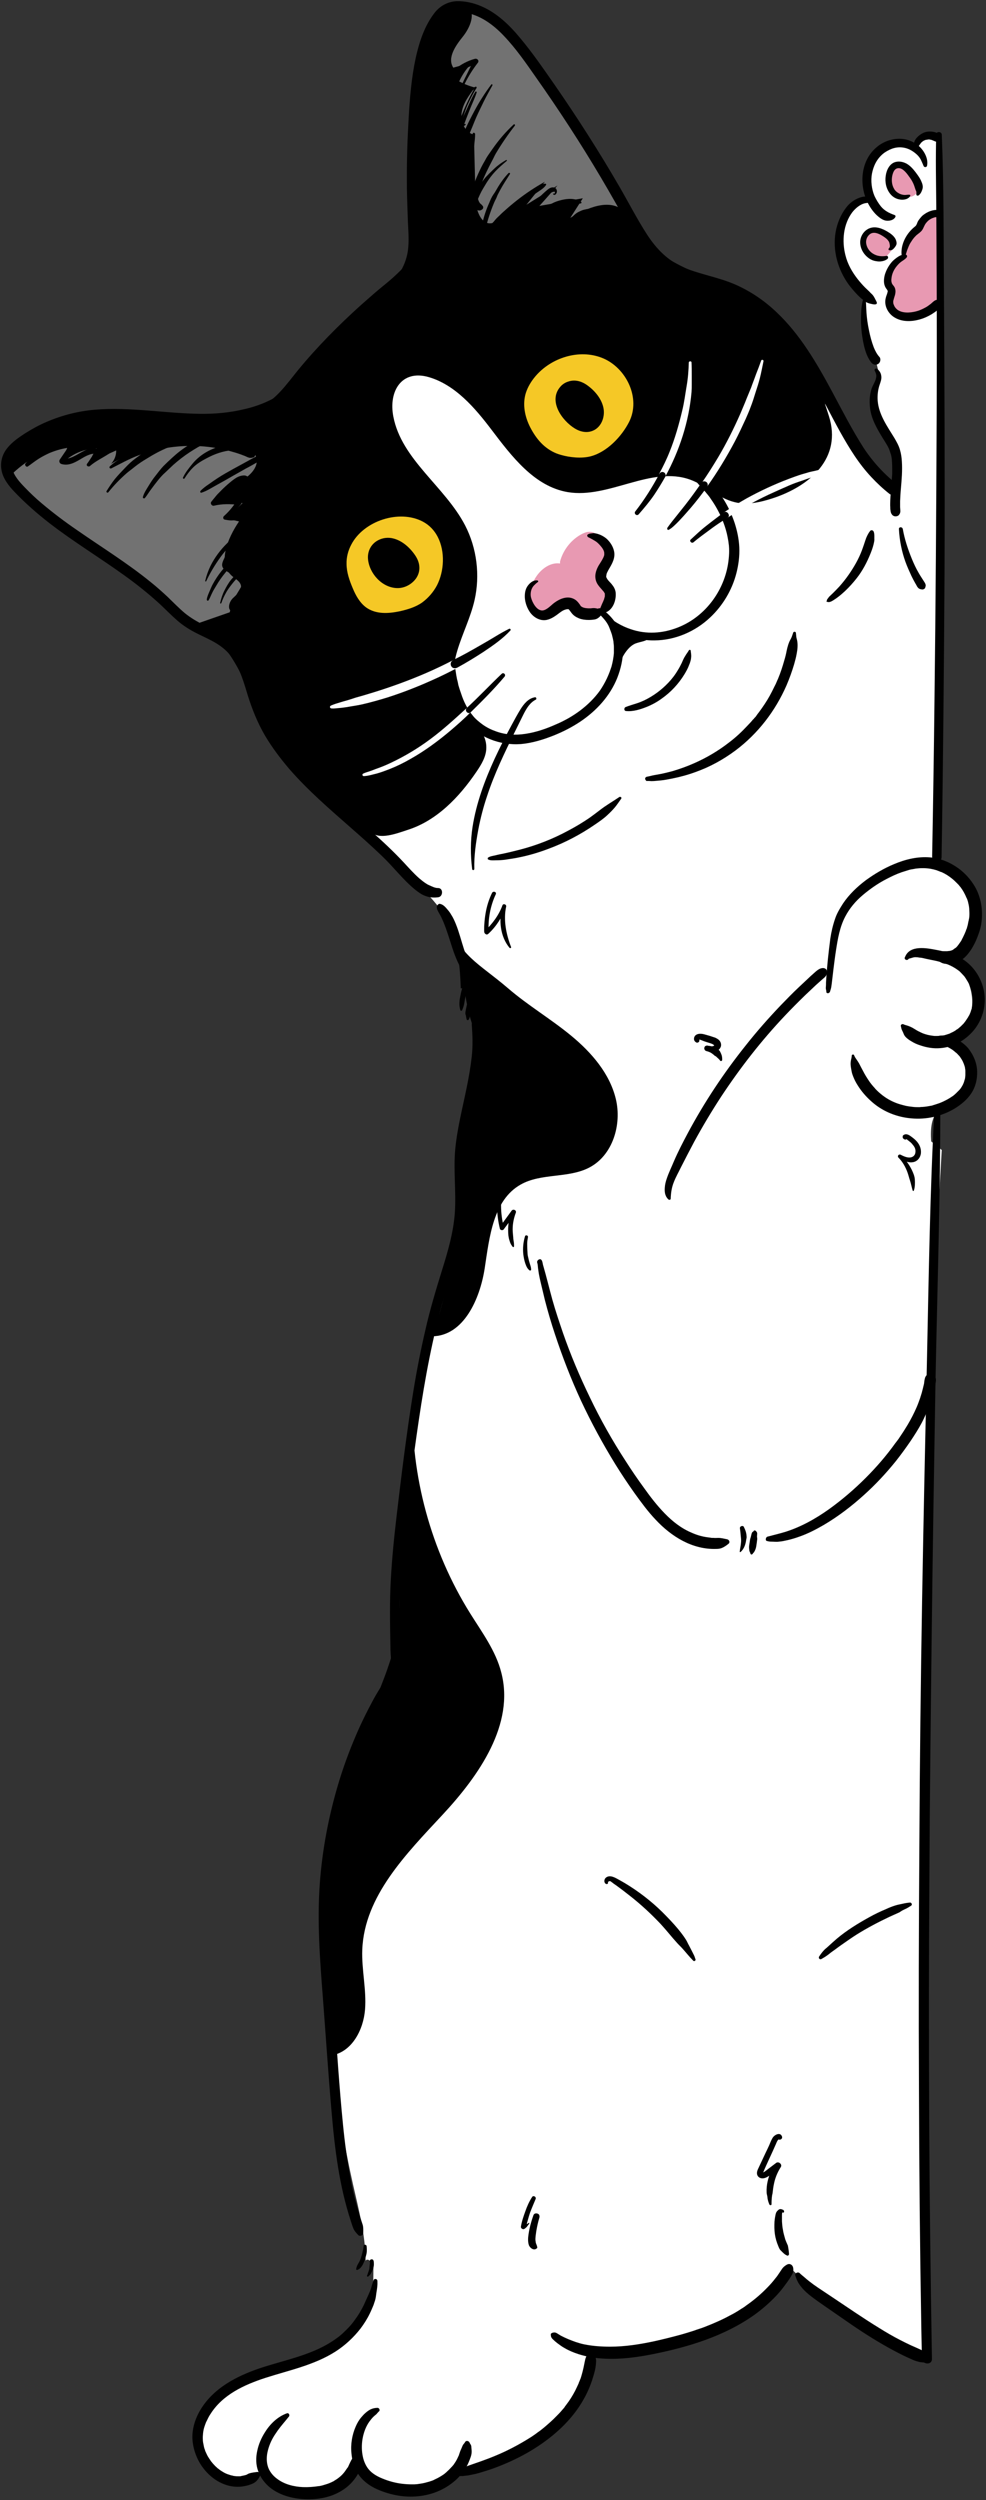 <?xml version="1.0" encoding="UTF-8"?>
<!DOCTYPE svg PUBLIC '-//W3C//DTD SVG 1.0//EN'
          'http://www.w3.org/TR/2001/REC-SVG-20010904/DTD/svg10.dtd'>
<svg height="1271.1" preserveAspectRatio="xMidYMid meet" version="1.0" viewBox="-0.7 -0.7 501.6 1271.1" width="501.6" xmlns="http://www.w3.org/2000/svg" xmlns:xlink="http://www.w3.org/1999/xlink" zoomAndPan="magnify"
><rect x="-0.7" y="-0.7" width="501.6" height="1271.1" fill="#333333" stroke="none"/><g
  ><g id="change1_1"
    ><path d="M482.8,488c13.1-7.6,16.3-27.9,6.2-39.1c-3.6-4-8.5-6.9-10.9-11.7c-2-3.9-2-8.4-2-12.8 c0-118.4-0.1-236.9-0.1-355.3l1.6-0.1c-4.2-2.1-10,0.2-11.6,4.6c-6.8-2.8-15.3-1.1-20.5,4.1c-5.2,5.3-6.8,13.7-4,20.5 c-6.5,5.6-14.6,12.5-15.2,21.1c-0.5,6.3,3.5,13.8,4.9,19.9c1.1,4.8,6.9,7.3,8,12.1c0.2,0.9-1.1,9.1-0.9,10 c2.4,10.7,5.3,15.4,7.7,26.1c1.2,5.4-2.9,13.9-1.7,19.3c3.1,14.1,12.4,20.7,12.1,40.6c-7.5-2.7-13.9-8.7-17.1-16 c-25.3-43.3-19.8-17.7-27.6-29.5c-15.4-23.3-46.6-29.4-74.4-31.3c-38.3-2.6-76.8-1.2-114.8,4.1c-8.5,1.2-17.2,2.7-24.6,7.1 c-9.7,5.8-15.9,15.9-21.6,25.6c-15.3,25.9-30.9,54.5-26.4,84.2c4,26.5,23.3,48,32.2,73.3c3.9,11.3,5.8,23.3,10.2,34.4 c2.1,5.3-5.9,17.7-3.2,22.7c12.6,23.7,36.3,30.5,46.9,64.4c9.9,31.8,34.6,59.9,58.4,82.4c-6.4,6.5-11.9,13.8-16.2,21.7 c-5.7,4.1-16.7-3.9-21.1,1.4c-28.3,34-40.8,89.3-46.6,133.2c-5.1,38.5-0.5,77.5-2.8,116.3c-1.4,23.7-5.3,47.2-11.6,70 c-7.3,26.3-17.8,51.8-23,78.6c-7.6,39.6-3.1,80.7,5.8,120.1c2.9,12.8,6.3,25.6,6.4,38.7c0.6-1.2,2.9-0.1,2.4,1.1c0.5,0,1.1,0,1.6,0 c-0.2,6.9,0.5,13.2-2.3,20.1c-6.5,16.3-25.6,28.2-42.3,33.9c-9.8,3.3-20.1,5.6-29,11c-8.9,5.4-16.2,14.9-15.4,25.2 c1.1,13.3,14.4,21.9,27.5,19.4c1.4-0.3,4.3-3.3,5.8-3c1.3,0.3,2.9,4.1,4.1,4.9c13.7,8.7,33.6,5.9,44.3-6.3 c9.8,10.1,26,13.5,39.1,8.2c4.4-1.8,8.5-4.5,12.8-6.5c7-3.3,14.7-4.9,22-7.6c21.6-7.8,40.3-26.4,42.8-49.2c0.2-1.6,0.3-3.3,1.4-4.5 c0.9-1.1,2.4-2.1,3.8-1.9c13.1,2,22.1-1.5,32.8-3c19.8-2.8,38.1-12.6,53.1-25.8c4.3-3.8,8.5-8.3,10.3-13.6 c20.8,20.5,44.1,37.6,71.6,47.6c-7.8-204.9-5.5-410.1,6.7-614.7l-5.4-4.4c-0.4-6.2-0.1-12.4,4.3-16.3c2.3-2.1,5.3-3.1,7.9-4.8 c9.4-6.4,7.9-23.3-2.5-27.9C497.6,522.2,497.7,496.6,482.8,488z" fill="#fff"
    /></g
    ><g id="change2_1"
    ><path d="M226.8,466.5c6.3,19.1,15.7,22.2,31,35.3c10.1,8.7,21.8,15.6,32.1,24.1c10.3,8.5,19.6,19.2,22.7,32.2 c3.1,13-1.6,28.6-13.5,34.8c-10.7,5.6-24.5,2.7-35,8.7c-13.9,7.9-15.8,26.6-18.2,42.4c-2.4,15.8-10.8,34.6-26.8,34.7 c8.1-22.5,10.4-42.9,13.6-66.6c2.1-15.5,2.4-29.4,2.3-45.1c-0.1-9.8,5.4-23.8,5.3-33.6c0-4.2-0.1-8.3-0.6-12.4 c-0.8-6.5-2.9-13.5-0.1-19.4c-2,0.1-3.9,0.1-5.9,0.2c-0.5-14.9-1.8-21.9-7-35.8"
    /></g
    ><g id="change2_2"
    ><path d="M209.2,711.9c-1,37.7,9.3,75.7,29.3,107.7c6,9.6,13,19,15.8,30c6.9,26.3-11.2,52.3-29.8,72.3s-39.8,41.4-40.9,68.6 c-0.4,10.2,2.2,20.4,1.4,30.5c-0.8,10.2-6.5,21.2-16.5,23.2c-5.1-51.8-7.5-96.9,8.1-146.5c6.7-21.2,23-49.8,25.2-71.9 c2.5-25.1-3.4-51.6,6-75.1"
    /></g
    ><g id="change2_3"
    ><path d="M221.5,460.4c0,1.5,1,2.8,1.7,4.1c0.5,0.9,0.9,1.8,1.3,2.7c0.6,1.3,1.1,2.7,1.6,4c0.8,2.3,1.6,4.6,2.3,6.9 c1.4,4.5,2.9,9,5.2,13.1c0.7,1.2,1.3,2.3,2.1,3.4c0.5,0.7,1.2,1.3,2,1.7c0.6,0.3,1.1,0.8,1.7,1c0.8,0.2,1.7,0.3,2.5,0.6 c0.5,0.2,0.8-0.5,0.5-0.9c-0.4-0.5-0.5-1-0.7-1.6c-0.6-1.6-1.2-3.1-2.1-4.5c-0.6-0.8-1.1-1.7-1.6-2.6c-1-2-1.9-4.1-2.6-6.2 c-1.4-4.3-2.5-8.8-4.2-13c-0.7-1.7-1.4-3.3-2.4-4.8c-0.5-0.9-1.1-1.7-1.8-2.5c-1.1-1.3-2.3-2.8-4.2-3 C222.3,458.9,221.5,459.7,221.5,460.4L221.5,460.4z"
    /></g
    ><g id="change2_4"
    ><path d="M231.1,483.4c0.2,1.3,0.8,2.6,1.2,3.9c0.4,1.1,0.8,2.2,1.1,3.4c0.5,2,0.9,4,1.3,6c0.7,3.5,1.1,7.1,1.7,10.7 c1.2,6.7,2.9,13.2,5.7,19.3c1.1,2.4,2.3,4.8,4,6.8c0.5,0.6,1,1.5,1.5,2.2c0.6,0.8,1.4,1.4,2,2.1c0.9,0.9,1.8,1.9,2.8,2.6 c0.4,0.3,0.9-0.2,0.8-0.7c-0.2-0.8-0.6-1.4-0.9-2.1c-0.6-1.4-0.9-2.9-1.6-4.3c-0.4-0.8-0.7-1.5-1-2.4c-0.7-2-1.7-4-2.5-6 c-1.2-2.9-2.4-5.8-3.4-8.8c-1-3.3-1.9-6.6-2.6-9.9c-0.7-3.5-1.3-7-2.2-10.5c-0.5-2.1-1.2-4.2-2-6.3c-0.9-2.6-2.1-5.3-4.1-7.3 C232.3,481.4,230.9,482.2,231.1,483.4L231.1,483.4z"
    /></g
    ><g id="change2_5"
    ><path d="M129.1,221.2c-0.5-1.8-3.1-2.9-4.8-3.3c-1.7-0.4-3.6-0.4-5.4-0.2c-3.1,0.4-6,1.4-8.9,2.6c-3.3,1.3-6.5,2.7-9.6,4.3 c-3.2,1.6-6.4,3.4-9.3,5.4c-3.4,2.4-7.2,4.5-10.3,7.5c-0.4,0.4,0.1,0.9,0.6,0.7c1.6-0.9,3.2-2,4.7-3c1.6-1,3.2-2,4.9-2.9 c3.4-1.9,6.9-3.6,10.4-5.2c3.4-1.6,6.9-3.1,10.4-4.4c2.8-1.1,5.7-2.1,8.6-2.4c1.4-0.2,2.9-0.1,4.3,0.2c0.6,0.1,1.2,0.3,1.7,0.6 c0.6,0.3,1.1,0.8,1.8,1C128.7,222,129.2,221.7,129.1,221.2L129.1,221.2z"
    /></g
    ><g id="change3_1"
    ><path d="M239.4,4.3c2.1-0.8,4.4,0.5,6.2,1.7c20.6,14,34.1,35.9,47.1,57.2c6.5,10.6,13,21.3,19.5,31.9 c3,4.9,6.1,9.9,7.9,15.4c0.2,0.5,0.4,1.1,0.2,1.7c-0.3,1.5-2.4,1.8-3.9,1.7c-23.6-1.2-47.4,1.1-70.3,6.9c-2.7,0.7-5.5,1.4-8.1,0.5 c-4.3-1.4-6.3-6.3-7.6-10.7c-8.5-27.3-16.1-56.3-9.4-84.1c1.7-7.2,4.6-14.6,10.4-19.3" fill="#727272"
    /></g
    ><g id="change3_2"
    ><path d="M4.4,234c-0.8-2,1.4-3.8,3.3-4.8c39.2-19.8,87.8-19.7,127,0c0.9,0.5,1.9,1,2.4,2 c0.4,0.7,0.4,1.6,0.4,2.5c-0.2,13.9-2.2,27.7-6.1,41c-1.7,5.9-3.9,11.9-3.8,18c0.1,7.1,3.1,14.5,0.2,20.9c-3.1,6.9-12,9.6-19.3,8.1 s-13.6-6.4-19.5-11.2c-12.4-10.1-24.7-20.4-37.8-29.5C38.4,272,24.7,264.1,14,252.8c-5.1-5.3-9.7-12.1-8.8-19.4" fill="#727272"
    /></g
    ><g id="change2_6"
    ><path d="M180.1,418.8c2.6,0.4,3.6,2.2,6.2,2.5C166.6,408.4,148,395,137,374.6c-11.2-20.8-16.8-47.7-38.1-58 c6.1-2.1,12.3-4.3,18.4-6.4c-2.5-1-1.5-4.8,0.4-6.7c1.9-1.9,4.6-3.8,4.2-6.4c-0.4-2.2-2.7-3.4-4.4-4.8c-7.8-6.7-2.4-19.3,3.4-27.9 c-2.2-0.5-4.4-1-6.5-1.5c2.8-2.6,5.6-5.2,8.3-7.8c-5-1.2-10.3-1.2-15.3,0.2c1.2-5.9,7.8-8.4,13.3-10.9c5.4-2.5,11.2-8.1,8.6-13.5 c-1.5-3.2-5.2-4.5-8.6-5.3c-21.8-5.2-45.5-1.7-64.9,9.5c1.7-1.8,2.7-4.3,2.6-6.8c-4.7,2.1-9.3,4.3-14,6.4c1.4-2.5,2.7-4.9,4.1-7.4 c-6.7,0.1-13.3,3.1-17.9,8c1.2-3.6,2.5-7.1,3.7-10.7c-11.3,2.7-21.9,8.6-30.1,16.9c-2-8.9,5.3-17.3,13.2-21.8 c38.7-22.4,94.6,6.3,130-21c1-3.4,2-6.8,2.9-10.2c1,2.4,4.7,0.3,6.1-2c9.9-8.9,19.8-17.9,29.6-26.8c5.7-5.2,11.4-10.4,15.6-16.8 c8.9-13.9,9.4-31.4,9.5-47.9c0.1-15.3,0.3-30.6,0.4-45.9c0.1-15.9,1.1-33.9,13-44.5c3.5-3.1,9-5.3,12.6-2.3 c4.5,3.8,1.3,11.1-2.4,15.7s-8,10.8-4.8,15.7c3.3-0.9,6.6-1.8,9.9-2.7c-2.9,2.7-5.2,6-6.9,9.7c2.5,1.3,5.2,2.4,8,3.1 c-2.9,3.8-5.9,7.8-6.7,12.5c-0.8,4.7,1.5,10.3,6.2,11.5c0.3,10.8,0.5,21.6,0.8,32.4c0.1,5.9,2.9,13.9,8.6,12.5 c7.7-8.4,16.8-15.5,26.7-21c-3.1,3.9-6.3,7.8-9.4,11.7c5.3-3.3,10.5-6.5,15.8-9.8c-3.1,3.5-6.1,7-9.2,10.4 c7.4-1.3,14.7-2.6,22.1-3.9c-2.1,3.3-4.3,6.7-6.4,10c8.4-5.1,19.9-10.1,27.2-3.6c2.5,2.2,3.9,5.4,5.7,8.3 c13.7,22.6,45.5,25.1,66.5,41.2c17.5,13.3,25.8,34.6,32.2,54.9c6.7,21.2-9.4,35.5-28.8,41.8c-6.2,2-12.9,3.5-19.2,1.9 c-8.2-2-14.6-8.5-22.5-11.4c-19.9-7.3-41.5,9.8-62.4,6.3c-17-2.9-28.5-18.2-38.9-31.9c-8.2-10.8-18.3-22.7-31.9-26.6 c-13.7-3.9-20.4,7.2-17.9,20.1c4.2,21.9,26.2,35.5,36.5,55.3c6,11.6,7.7,25.4,4.8,38.1c-2,8.7-6.1,16.8-8.7,25.4 c-2.6,8.6-3.4,18.3,0.8,26.1c4.4,8.1,14,14.1,13.9,23.4c0,4.5-2.5,8.6-5.1,12.4c-8.7,12.8-20.1,24.7-34.8,29.4 c-5.8,1.9-14.5,5.3-18.9,1.1"
    /></g
    ><g id="change4_1"
    ><path d="M284.2,285.8c-4.6-0.7-9.1,2.4-11.8,6.2c-2,2.8-3.4,6.2-3.5,9.7s1.1,7.1,3.7,9.4 c1.2,1.1,2.8,2,4.4,1.8c2.3-0.3,3.9-2.4,5.4-4.2s3.8-3.5,5.9-2.7c1.4,0.5,2.1,1.9,3.1,3c2.9,3.4,8.3,4.5,12.3,2.5 c4-2,6.4-6.9,5.4-11.3c-0.8-3.6-3.5-7-2.6-10.6c0.3-1.1,0.9-2.1,1.4-3.2c2.7-5.7-0.2-13.4-5.9-16c-1-0.5-2.1-0.8-3.1-0.7 c-1.2,0-2.3,0.5-3.4,1c-5.5,2.8-9.7,8.1-11.3,14.1" fill="#e899b2"
    /></g
    ><g id="change4_2"
    ><path d="M467.2,94.9c-0.8-3.1-2.2-6.1-4.1-8.7c-1.3-1.8-3.1-3.5-5.3-3.7c-2.4-0.3-4.8,1.3-5.9,3.5 c-1.1,2.2-1.1,4.8-0.5,7.1c0.3,1.1,0.7,2.2,1.5,3c0.7,0.7,1.6,1.2,2.5,1.6c1.7,0.8,3.5,1.7,5.4,1.8c1.9,0.1,4-0.6,4.9-2.3" fill="#e899b2"
    /></g
    ><g id="change4_3"
    ><path d="M453.1,125.1c0.7-1.2,0.8-2.7,0.3-3.9c-0.5-1.3-1.6-2.3-2.7-3.1c-1.6-1.3-3.3-2.5-5.4-2.8 c-2-0.2-4.1,0.6-5.4,2.1c-1.6,1.9-1.8,4.6-1.1,6.9c0.7,2.3,2.2,4.3,4,6c0.4,0.4,0.9,0.8,1.4,1c0.5,0.2,1,0.2,1.5,0.2 c1.7-0.1,3.4-1,4.7-2.1c1.3-1.2,2.3-2.6,3.3-4.1" fill="#e899b2"
    /></g
    ><g id="change4_4"
    ><path d="M477.5,107.5c-2.6-0.8-5.4,0.6-7.2,2.6c-1.8,2-3,4.5-4.6,6.7c-1.4,1.9-3.1,3.6-4.2,5.7 c-1,1.9-1.4,4-2.4,5.9c-2.2,4.3-7.1,7.3-7.3,12.2c-0.1,2.1,0.8,4.1,1,6.2c0.1,1.6-0.2,3.2-0.1,4.8c0.4,4.7,4.8,8.2,9.4,8.6 c4.6,0.4,9-1.7,12.7-4.4c0.7-0.5,1.4-1.1,1.9-1.9c0.4-0.7,0.6-1.6,0.7-2.4c1.2-7.2,0.9-14.6,0.5-22c-0.3-7.1-0.7-14.3-1-21.4" fill="#e899b2"
    /></g
    ><g id="change2_7"
    ><path d="M475.6,67.6c-0.4,12-0.1,24.1,0,36.1c0.1,11.8,0.1,23.6,0.2,35.4c0.1,23.9,0.1,47.8,0,71.7c-0.2,48-0.5,95.9-1.1,143.9 c-0.3,26.7-0.7,53.4-1.2,80.1c-0.1,3.1,4.7,3.5,4.8,0.4c0.8-48,1.2-95.9,1.5-143.9c0.2-47.9,0-95.8-0.3-143.7 c-0.2-26.6,0-53.3-1.1-79.9C478.3,66.1,475.6,66,475.6,67.6L475.6,67.6z"
    /></g
    ><g id="change2_8"
    ><path d="M474.7,562.7c-2.3,42.1-2.9,84.3-3.8,126.4c-0.9,41.1-1.8,82.3-2.5,123.4c-0.7,41.6-1.2,83.3-1.4,124.9 c-0.3,41.5-0.4,82.9-0.2,124.4c0.1,40.5,0.5,80.9,1.2,121.4c0.1,5,0.2,10.1,0.3,15.1c0.1,3.3,5.1,3.6,5.1,0.4 c-0.7-40.5-1.2-80.9-1.4-121.4c-0.2-41.2-0.2-82.3,0.1-123.5c0.2-41.9,0.7-83.7,1.2-125.6c0.5-42.1,1.2-84.2,1.9-126.3 c0.8-41.3,2.1-82.6,2.4-123.9c0-5.1,0.1-10.2,0-15.3C477.4,561,474.8,561,474.7,562.7L474.7,562.7z"
    /></g
    ><g id="change2_9"
    ><path d="M470.9,83.6c0.8-3.6-1.5-7.7-4.1-10c-1.9-1.7-4.2-2.8-6.7-3.4c-5.2-1.1-10.9,0.5-14.9,4c-8,6.7-8.9,18.7-4.7,27.7 c1.2,2.5,2.8,4.9,4.8,6.8c1.2,1.1,2.7,2.3,4.3,2.7c1.7,0.4,4.3,0,5.2-1.8c0.2-0.4,0-0.9-0.5-1c-2.8-1-5.1-2.2-6.9-4.4 c-1.2-1.5-2.3-3.3-3.2-5.2c-1.5-3.5-2-7.9-1.3-11.5c0.8-4,2.5-7.4,5.6-10c1.2-1,3-2,4.6-2.6c2-0.7,4-0.9,6.1-0.5 c2.1,0.4,3.8,1.3,5.5,2.6c1.3,1,2.4,2.2,3.1,3.6c0.5,1.1,1,2.2,1.4,3.2C469.6,84.5,470.7,84.4,470.9,83.6L470.9,83.6z"
    /></g
    ><g id="change2_10"
    ><path d="M466.2,74.6c0.2-0.8,0.8-1.5,1.3-2.2c0.3-0.4,0.4-0.6,0.7-0.8c0.3-0.3,0.7-0.6,1.1-0.8c0.1,0,0.7-0.3,0.4-0.2 c0.2-0.1,0.5-0.2,0.7-0.2c0.4-0.1,0.8-0.1,1.2-0.2c0.1,0,0.7,0,0.3,0c0.2,0,0.4,0,0.6,0.1c1.2,0.1,2.1,0.9,3.3,1.1 c1.7,0.3,2.9-1.4,2-2.9c-0.9-1.6-3.1-2.2-4.8-2.3c-1.4-0.1-2.8,0.1-4.1,0.7c-1.2,0.6-2.3,1.4-3.2,2.4c-0.6,0.7-1.1,1.4-1.3,2.3 c-0.3,1-0.3,2.1-0.2,3.1C464.2,75.6,465.9,75.5,466.2,74.6L466.2,74.6z"
    /></g
    ><g id="change2_11"
    ><path d="M450.3,129.4c-2.5,0.4-4.8,0.2-7-1.2c-1.7-1.1-2.9-2.8-3.3-4.8c-0.4-1.9,0.3-3.9,1.9-5.1c2-1.4,4.5-0.2,6.3,0.9 c1.1,0.7,2.2,1.4,3,2.5c0.4,0.6,0.5,0.8,0.6,1.3c0.1,0.5,0.2,0.9,0.2,1.4c0,0.5-0.2,0.9-0.6,1.3c-0.2,0.2-0.1,0.7,0.2,0.8 c0.6,0.1,1.1,0.1,1.6-0.2c0.6-0.3,2.2-2.1,2.2-3.1c0.1-0.7-0.2-1.6-0.5-2.3c-0.8-1.6-2.4-2.8-3.9-3.7c-2.8-1.7-6.4-3.2-9.7-1.7 c-2.6,1.2-4.3,3.9-4.4,6.7c-0.1,3.1,1.5,6.1,3.9,8c1.2,1,2.7,1.7,4.3,1.9c1,0.2,2,0.2,3,0c1-0.2,1.8-0.5,2.6-1.1 C451.4,130.5,451.1,129.2,450.3,129.4L450.3,129.4z"
    /></g
    ><g id="change2_12"
    ><path d="M461.9,98.3c-0.2,0-0.3,0-0.5,0c-0.7,0-1.5,0.2-2.3,0.1c-0.9-0.1-1.9-0.4-2.7-0.9c-0.9-0.5-1.7-1.2-2.2-2.1 c-1.1-1.8-1.4-4-1.1-6.1c0.3-1.8,1-4.4,3.2-4.5c1.3-0.1,2.5,0.8,3.4,1.7c1,1,1.8,2.2,2.6,3.3c0.8,1.1,1.5,2.4,2,3.7 c0.3,0.8,0.5,1.6,0.8,2.4c0.2,0.4,0.4,0.8,0.4,1.2c0,0.4-0.1,0.8,0,1.2c0,0.4,0.6,0.6,1,0.4c0.7-0.4,1.3-1.3,1.6-2 c0.6-1.4,0.8-2.2,0.5-3.5c-0.1-0.4-0.2-0.8-0.4-1.2c-0.7-1.9-1.9-3.5-3.1-5.1c-1.3-1.7-2.7-3.3-4.6-4.4c-1.7-0.9-3.6-1.3-5.4-0.9 c-3.2,0.7-4.8,4.1-5.2,7c-0.5,3.3,0.2,6.7,2.3,9.3c1.2,1.5,2.9,2.5,4.7,2.8c1.9,0.4,4.6,0,5.5-1.9 C462.5,98.7,462.3,98.3,461.9,98.3L461.9,98.3z"
    /></g
    ><g id="change2_13"
    ><path d="M460.2,128.8c-1.8-0.5-3.8,0.8-5.1,1.8c-0.8,0.6-1.5,1.2-2.2,2c-1.6,1.9-2.8,4.1-3.5,6.5c-0.5,2-0.7,4.3,0.3,6.2 c0.3,0.6,0.8,1.1,1.1,1.7c0.2,0.3,0.1,0.5,0,0.9c-0.2,1-0.7,1.9-0.9,2.9c-1,3.8,1.1,7.8,4.3,9.8c3.8,2.4,8.5,2.3,12.7,1.2 c2.2-0.6,4.3-1.5,6.3-2.7c0.9-0.6,1.9-1.2,2.7-1.9c1.1-0.9,2.5-1.9,2.4-3.5c-0.1-1-0.7-1.9-1.8-2c-1.6-0.1-2.6,1.2-3.7,2.1 c-0.7,0.5-1.3,1-2.1,1.5c-1.4,0.8-2.8,1.5-4.3,2c-2.8,0.9-7,1.5-9.9-0.1c-0.6-0.3-1.1-0.8-1.4-1.1c-0.5-0.6-0.8-1-1-1.6 c-0.3-0.6-0.4-1-0.4-1.7c0,0.2,0-0.1,0-0.2c0-0.2,0-0.4,0.1-0.6c0.1-0.4,0.2-0.7,0.3-1.1c0.6-1.8,1.2-3.6,0.3-5.5 c-0.4-0.8-1.1-1.3-1.4-2.1c-0.3-0.8-0.3-1.6-0.2-2.4c0.2-2.3,1.2-4.5,2.7-6.3c0.8-1,1.7-1.9,2.8-2.6c0.8-0.5,1.8-1.2,2.3-1.9 C460.9,129.6,460.7,128.9,460.2,128.8L460.2,128.8z"
    /></g
    ><g id="change2_14"
    ><path d="M459.6,130.5c0.1-0.7,0.4-1.4,0.6-2.1c0.3-0.9,0.5-1.8,0.9-2.7c0.5-1.3,1-2.5,1.8-3.6c0.6-1,1.3-1.9,2.1-2.7 c0.8-0.9,1.9-1.5,2.7-2.3c1.1-1,1.4-2.2,2.1-3.5c0.4-0.8,1.2-1.6,1.7-2.1c0.7-0.6,1.6-1.1,2.4-1.4c0.5-0.2,1.1-0.4,1.6-0.4 c0.5,0-0.3,0,0.2,0.1c0.7,0.1,1.2,0,1.8-0.3c-0.2,0.1-0.5,0.2-0.7,0.3c0.7-0.1,1.2-0.5,1.2-1.2c0-0.2,0-0.3-0.1-0.5 c-0.2-0.6-0.2-0.2-0.3,0.6c-0.1,0.8-0.3,1.1,0.1,0.6c0.1-0.1,0.2-0.3,0.2-0.4c0.4-1-0.2-2.2-1.1-2.6c-0.7-0.3-1.4-0.3-2.1-0.2 c-2.3,0.3-4.4,1.4-6.2,2.9c-0.8,0.8-1.5,1.7-2.1,2.6c-0.3,0.5-0.5,1.1-0.7,1.6c-0.3,0.6-0.5,1-1.1,1.4c-2.1,1.7-3.8,3.8-5,6.2 c-0.6,1.2-1.1,2.6-1.4,4c-0.2,1-0.3,2-0.3,3c0,1,0.2,1.8,0.4,2.7C458.4,131.2,459.5,131.2,459.6,130.5L459.6,130.5z"
    /></g
    ><g id="change2_15"
    ><path d="M443.8,101.1c-0.3-0.4-0.5-0.8-1-1c-1.3-0.6-2.8-1-4.2-0.8c-1.5,0.2-2.9,0.8-4.2,1.5c-1.8,1-3.4,2.4-4.6,4 c-2.8,3.6-4.6,8-5.4,12.5c-1.6,9.3,1.1,19,6.6,26.6c1.4,1.9,2.9,3.6,4.5,5.3c0.9,0.9,1.8,1.8,2.8,2.5c0.4,0.3,0.9,0.7,1.3,1 c0.9,0.6,1.9,0.9,2.9,1.1c0.9,0.2,1.5,0.4,2.4,0.2c0.3-0.1,0.5-0.4,0.5-0.7c-0.1-0.5-0.4-1.1-0.7-1.6c-0.5-1-1-2-1.7-2.7 c-0.4-0.4-0.9-0.8-1.3-1.3c-0.8-0.8-1.6-1.5-2.3-2.2c-1.4-1.4-2.6-2.8-3.8-4.3c-2.8-3.6-5.1-7.6-6.2-12.1 c-1.9-7.3-1.1-15.8,3.5-21.9c1.2-1.5,2.7-2.9,4.4-3.8c0.9-0.5,1.9-0.8,2.9-0.9c0.5-0.1,1.1-0.1,1.6-0.1c0.2,0,0.3,0.1,0.5,0.1 c0.3,0,0.6,0,1-0.1C443.9,102.1,444.1,101.5,443.8,101.1L443.8,101.1z"
    /></g
    ><g id="change2_16"
    ><path d="M444.3,187.8c0.4,0.8,0.8,1.7,0.8,2.6c0,0.7-0.2,1.4-0.4,2.1c-0.4,1.1-1,2.1-1.5,3.2c-1.5,3.3-1.7,7.3-1.3,10.9 c0.6,5.7,3.6,10.7,6.5,15.5c0.7,1.1,1.4,2.2,2.1,3.4c0.3,0.5,0.6,1,0.8,1.5c0.1,0.2,0.2,0.4,0.3,0.6c0,0.1,0.1,0.2,0.1,0.3 c-0.1-0.2-0.1-0.2,0,0c0.3,0.9,0.6,1.8,0.9,2.7c0.1,0.5,0.2,0.9,0.3,1.4c-0.1-0.4,0,0.1,0,0.2c0,0.3,0.1,0.5,0.1,0.8 c0.2,2.1,0.2,4.3,0.2,6.4c0,1.1-0.1,2.2-0.2,3.2c-0.1,1.1-0.1,1.7-0.2,3c-0.2,2.7-0.5,5.4-0.6,8.1c0,1.1-0.1,2.3,0,3.4 c0,0.5,0,1.1,0.1,1.6c0.1,1,0.3,1.8,1.1,2.6c0.9,0.8,2.6,0.7,3.3-0.3c0.6-0.8,0.7-1.5,0.6-2.5c0-0.5-0.1-0.9-0.1-1.4c0-1,0-2,0-3 c0.1-2.1,0.2-4.2,0.4-6.3c0.4-4.6,0.8-9.2,0.5-13.8c-0.1-2-0.4-4.1-1-6.1c-0.6-2.1-1.7-4-2.8-5.9c-3.6-5.9-7.9-11.8-8.5-18.9 c-0.2-2.8,0.1-5.6,1-8.2c0.5-1.5,1.1-3,0.8-4.6c-0.2-1.5-1-2.6-2.1-3.5C444.7,186.4,443.9,187.1,444.3,187.8L444.3,187.8z"
    /></g
    ><g id="change2_17"
    ><path d="M438.9,149.7c-0.9,2.7-1.4,5.6-1.5,8.4c-0.2,3.5-0.1,7,0.3,10.5c0.4,3,0.9,6,1.8,8.9c0.7,2.3,1.7,4.4,3.1,6.2 c0.8,1,2.3,1.4,3.5,0.6c1-0.7,1.5-2.4,0.6-3.5c-1.3-1.4-2.2-3.2-2.9-4.9c-1.1-2.9-1.9-5.9-2.5-9c-0.6-2.9-1-5.7-1.2-8.6 c-0.2-2.9-0.2-5.7-0.5-8.6C439.7,149.3,439.1,149.2,438.9,149.7L438.9,149.7z"
    /></g
    ><g id="change2_18"
    ><path d="M437.6,235.1c0.3,0.2,0.6,0.3,0.9,0.5c0.3,0.2,0.6,0.5,0.9,0.6c0.1,0.1,0.3,0.1,0.4,0.2c0.5,0.2,1,0.4,1.5,0.7 c0.5,0.2,1,0.4,1.5,0.6c0.2,0.1,0.4,0.2,0.6,0.2c0.1,0,0.3,0.1,0.4,0.1c0.4,0.1,0.7,0,1.1-0.2c0.3-0.2,0.6-0.7,0.4-1.1 c-0.4-0.9-1.3-1.2-2.1-1.5c-0.4-0.2-0.8-0.3-1.3-0.5c-0.6-0.2-1.2-0.4-1.7-0.6c-0.4-0.1-0.8-0.1-1.2-0.2c-0.3-0.1-0.7-0.1-1-0.2 C437.3,233.6,436.9,234.7,437.6,235.1L437.6,235.1z"
    /></g
    ><g id="change2_19"
    ><path d="M146.9,196.2c-3.6,2.8-7.4,5.3-11.6,7.2c-3.7,1.7-7.6,3-11.6,3.9c-7.3,1.8-15,2.5-22.6,2.4c-17.8-0.2-35.6-3.6-53.4-2.1 c-8.5,0.7-16.8,2.8-24.7,6.2c-3.8,1.6-7.4,3.6-10.9,5.8c-3.2,2.1-6.5,4.3-9,7.4c-2.7,3.3-3.8,7.3-3,11.5c0.8,4.2,3.7,7.9,6.6,10.9 c5.5,5.8,11.6,11.1,17.9,16c12.2,9.4,25.4,17.4,37.9,26.4c6.3,4.5,12.3,9.3,18,14.5c3,2.8,5.9,5.8,9,8.5c3.1,2.7,6.5,4.8,10.1,6.6 c3.4,1.7,6.9,3.2,10.1,5.2c3,1.9,5.6,4.1,7.6,7c4.1,5.7,6.1,12.8,8.1,19.4c2.2,7,4.9,13.7,8.6,20.1c3.6,6.1,7.9,11.8,12.5,17.2 c9.4,10.8,20.3,20.2,31,29.6c5.5,4.8,10.9,9.6,16.1,14.6c5.7,5.4,10.5,11.8,16.5,16.8c1.1,0.9,2.3,1.8,3.6,2.6 c2.7,1.5,5.4,2,8.5,1.6c2.6-0.3,2.7-4.8-0.1-4.7c-1.6,0-3-0.8-4.4-1.4c-0.7-0.3-0.7-0.3-1.5-0.8c-1.3-0.8-2.5-1.8-3.7-2.8 c-2.8-2.5-5.2-5.2-7.7-7.9c-5.4-5.8-11.1-11.1-17-16.3c-10.6-9.4-21.5-18.4-31.3-28.6c-9.5-9.8-18-20.8-23.1-33.6 c-2.6-6.5-4.2-13.3-6.8-19.8c-2.8-6.8-6.9-12.9-13.1-17c-3.3-2.1-6.9-3.7-10.4-5.5c-3.5-1.7-6.7-3.6-9.7-6c-3.1-2.6-6-5.6-8.9-8.4 c-2.8-2.6-5.6-5.1-8.6-7.5c-11.8-9.6-24.8-17.6-37.3-26.3c-6.3-4.3-12.4-8.9-18.2-13.8c-3-2.5-5.8-5.2-8.5-8 c-2.6-2.7-5.5-5.8-6.4-9.6c-0.8-3.4,1.1-6.3,3.5-8.5c2.6-2.4,5.8-4.4,9-6.2c6.8-3.9,14.2-6.7,21.8-8.3c17.4-3.6,35.1-0.5,52.6,0.4 c16,0.9,33-0.4,46.9-9.2c3.4-2.1,6.3-4.6,8.7-7.8C149.1,197,148,195.4,146.9,196.2L146.9,196.2z"
    /></g
    ><g id="change2_20"
    ><path d="M155.7,192.5c2.1-3.3,4.6-6,7.2-9c2.8-3.2,5.8-6.3,8.9-9.3c5.3-5.1,10.6-10.4,16.5-14.8c7-5.3,13.8-11.1,18.5-18.6 c2.3-3.7,3.9-7.7,4.8-11.9c1-5,0.7-10.2,0.4-15.3c-1.1-21.1-0.7-42.2,1.1-63.2c0.8-9.6,1.9-19.3,5.1-28.4c1.5-4.3,3.4-8.9,6.2-12.5 c2.7-3.5,6.5-4.5,10.8-3.9c8.1,1.1,14.9,6.1,20.4,11.9c6.2,6.5,11.3,13.9,16.4,21.2C283.5,55,294.6,72,304.9,89.4 c5,8.4,9.8,17,14.6,25.6c4.3,7.5,9,15,15.9,20.4c7.4,5.7,16.4,8,25.2,10.5c8.1,2.4,15.6,5.6,22.5,10.5c13,9.4,22,23.2,29.8,36.9 c4.8,8.4,9.1,17.1,13.8,25.6c4.6,8.2,9.4,16.1,15.9,23c2.9,3.1,5.9,5.9,9.2,8.5c1.3,1,3.5,0.3,4.3-1c1-1.5,0.4-3.2-1-4.3 c-6.3-5-12-11.3-16.4-18c-5.9-9.2-10.9-19-16.1-28.7c-7.8-14.5-16.3-29.1-28.3-40.4c-6.2-5.9-13.3-10.7-21.1-14.1 c-8.3-3.6-17.3-5-25.6-8.4c-8.3-3.4-14.2-9.4-19.1-16.9c-5.1-7.9-9.4-16.3-14.1-24.4c-10.3-17.8-21.4-35.1-33.1-52 c-5.6-8-11.2-16.2-17.5-23.7c-5.4-6.5-11.7-12.6-19.6-16c-3.9-1.7-8.3-2.7-12.5-2.6c-4.7,0.2-8.8,2.5-11.6,6.3 c-5.7,7.5-8.4,17.4-10.1,26.5c-1.8,10-2.5,20.3-3,30.5c-0.6,10.5-0.8,21.1-0.7,31.7c0.1,5.6,0.3,11.2,0.5,16.8 c0.2,5,0.7,10.1,0,15.1c-1.2,8.6-6.6,15.7-12.8,21.5c-5.5,5.2-11.7,9.4-17.3,14.6c-6.2,5.7-12.3,12-17.4,18.8c-2.2,2.9-4.3,6-6,9.2 C152.4,192.5,154.7,194.1,155.7,192.5L155.7,192.5z"
    /></g
    ><g id="change2_21"
    ><path d="M272.7,294.4c-2.2-0.3-4.2,1.5-5.3,3.3c-1,1.7-1.2,3.7-1.1,5.6c0.2,2.6,1.2,5.3,2.7,7.4c1.9,2.6,5.1,4.4,8.3,3.8 c2.6-0.5,4.8-2.2,6.9-3.8c1.2-0.9,2.6-1.7,4.2-1.7c-0.6,0-0.2,0-0.1,0c0.2,0,0.7,0.3,0.1,0c0.1,0.1,0.3,0.1,0.4,0.2 c-0.6-0.2-0.2-0.1-0.1,0c0.1,0.1,0.1,0.1,0.2,0.2c-0.2-0.2-0.2-0.2,0,0c0.1,0.1,0.2,0.3,0.3,0.4c0.3,0.4,0.6,0.8,0.9,1.2 c1,1.3,2.3,2.1,3.8,2.7c1.5,0.6,3.3,0.8,4.9,0.8c1.1,0,2.2-0.1,3.3-0.3c1.7-0.4,3.4-2.2,3.9-3.9c0.2-0.5-0.1-1.1-0.7-1.2 c-1.8-0.2-3.1-0.8-4.7-0.6c-0.3,0-0.5,0.1-0.8,0.1c-0.3,0-0.5,0-0.8,0c0.7,0-0.2,0-0.4,0c-1.2-0.1-1.7-0.1-2.8-0.5 c-0.2-0.1-0.7-0.4-0.2-0.1c-0.2-0.1-0.3-0.2-0.5-0.3c-0.1-0.1-0.2-0.1-0.3-0.2c-0.2-0.1,0.2,0.1,0.2,0.2c-0.2-0.2-0.4-0.4-0.5-0.7 c-1-1.4-1.9-2.6-3.5-3.3c-3.2-1.5-6.9,0-9.6,2c-1.4,1-2.6,2.4-4.2,3.3c-1,0.6-2,0.9-3.1,0.5c-2.5-0.8-4.5-4.9-4.8-7.2 c-0.2-1.9,0.3-3.9,1.6-5.3c0.6-0.6,1.2-1.2,1.9-1.7C273.3,295.1,273.1,294.5,272.7,294.4L272.7,294.4z"
    /></g
    ><g id="change2_22"
    ><path d="M298.2,272.1c0.3,0.4,0.7,0.5,1.1,0.7c0.8,0.4,1.7,0.9,2.5,1.4c1.1,0.6,1.9,1.4,2.8,2.4c1,1.1,2,2.5,2.1,3.8 c0,0.3,0,0.6,0,0.9c0,0.2,0,0.3-0.1,0.5c-0.1,0.4,0.1-0.3,0,0c-0.2,0.7-0.5,1.3-0.9,2c-0.6,1.1-1.3,2.1-1.9,3.1 c-1.4,2.5-2.2,5.2-1.2,8c0.5,1.4,1.5,2.6,2.5,3.7c0.4,0.5,0.9,1,1.3,1.5c0.1,0.1,0.2,0.3,0.3,0.4c-0.3-0.5,0,0,0,0.1 c0.1,0.1,0.1,0.2,0.2,0.3c0.2,0.2-0.1-0.6,0-0.1c0,0.1,0.1,0.2,0.1,0.4c0,0.2,0,0.6,0,0c0,0.3,0,0.6,0,0.9c0,0.1,0,0.3,0,0.4 c0,0.3,0.1-0.4,0,0c-0.1,0.4-0.2,0.7-0.3,1.1c0,0.1-0.1,0.3-0.1,0.4c0,0.1-0.3,0.6-0.1,0.3c0.1-0.3-0.1,0.1-0.1,0.2 c-0.1,0.2-0.2,0.3-0.2,0.5c-0.6,1.2-1.1,2.5-1.6,3.7c-0.5,1.3,0.9,2.5,2.1,2.2c4.4-1.1,6.2-6.4,5.8-10.4c-0.2-1.5-0.9-2.8-1.8-3.9 c-0.8-1.1-1.9-1.9-2.6-3.1c0,0-0.2-0.4-0.3-0.6c-0.2-0.5,0-0.1,0,0.1c0-0.1-0.1-0.3-0.1-0.4c0-0.1,0-0.3,0-0.4 c-0.1-0.6-0.1,0.4,0,0c0.1-0.3,0.1-0.6,0.1-0.8c0.1-0.6-0.2,0.3,0,0c0.1-0.1,0.1-0.2,0.1-0.4c0.1-0.2,0.2-0.5,0.3-0.7 c0.3-0.6,0.6-1.2,0.9-1.7c1.6-2.7,3.3-5.6,2.6-9c-0.5-2.4-1.9-4.6-3.7-6.3c-1.7-1.5-4.2-2.7-6.4-2.9c-0.6-0.1-1.1,0.1-1.6,0.1 c-0.5,0.1-1,0.1-1.4,0.4C298,271.1,297.9,271.7,298.2,272.1L298.2,272.1z"
    /></g
    ><g id="change2_23"
    ><path d="M303.2,310.4c2.3,2.5,4.7,4.6,6,7.8c0.5,1.3,1,2.5,1.4,3.8c0.3,1.2,0.6,2.4,0.8,3.6c0,0.1,0.1,0.4,0,0.1c0,0.1,0,0.2,0,0.3 c0,0.3,0.1,0.5,0.1,0.8c0.1,0.6,0.1,1.1,0.1,1.7c0,0.5,0,1.1,0,1.6c0,0.3,0,0.5,0,0.8c0,0.1,0,0.2,0,0.3c0,0.3,0-0.2,0,0.2 c-0.2,2.3-0.6,4.5-1.2,6.7c0,0.1-0.2,0.7-0.2,0.6c0-0.1-0.1,0.4-0.2,0.6c-0.2,0.6-0.4,1.1-0.6,1.7c-0.4,1.1-0.9,2.2-1.4,3.3 c-1,2.1-2.2,4.2-3.5,6.1c-2.8,3.9-6.2,7.2-10,10.1c-2,1.5-4,2.8-6.1,4c-1.8,1-4.1,2.2-6.3,3.1c-4.9,2.2-10.1,4-15.5,4.8 c-5.1,0.8-10.2,0.5-15.1-1.3c-2.3-0.8-4.5-1.9-6.5-3.3c-1-0.7-2-1.5-2.9-2.3c-0.9-0.8-1.7-1.6-2.3-2.4c-2.7-3.2-4.6-7.1-5.9-11.1 c-0.5-1.4-1-2.9-1.4-4.3c-0.2-1-0.4-2.1-0.7-3.1c-0.3-1.4-0.5-2.7-0.7-4.1c-0.1-0.8-0.3-1.5-0.3-2.3c-0.1-0.7,0.1-1.7-0.2-2.3 c-0.3-0.7-1.1-0.9-1.6-0.5c-0.5,0.4-0.6,1.5-0.8,2.1c-0.4,2.2-0.6,4.3-0.4,6.6c0.1,1.3,0.3,2.6,0.5,3.9c0.4,2,0.8,3.9,1.4,5.8 c1.4,4.2,3.2,8.4,6,11.9c6.9,8.4,17.8,12.7,28.6,11.9c5.8-0.5,11.5-2.3,16.8-4.4c4.7-1.9,9.2-4.2,13.4-7c8.2-5.5,15.1-13,18.8-22.2 c1.8-4.6,2.9-9.4,3-14.4c0-2.3-0.2-4.6-0.8-6.8c-0.4-1.5-0.9-2.8-1.5-4.2c-0.6-1.4-1.5-2.7-2.5-3.9c-1-1.3-2-2.4-3.2-3.5 c-1.2-1.1-2.3-1.9-3.7-2.6C303.6,308.2,302.4,309.6,303.2,310.4L303.2,310.4z"
    /></g
    ><g id="change2_24"
    ><path d="M305.6,311.6c0.2,0.5,0.4,1.1,0.7,1.5c0.4,0.5,0.8,1,1.2,1.5c1.1,1.3,2.3,2.5,3.7,3.5c2.2,1.8,4.7,3.3,7.4,4.3 c4.4,1.7,9,2.6,13.7,2.5c10.5-0.1,20.7-4.5,28.3-11.7c6.4-6,11.1-13.9,13.3-22.4c1.1-4.3,1.7-8.7,1.5-13.2 c-0.2-4.3-1.1-8.5-2.4-12.5c-1.4-4.2-3.3-8.3-5.7-12.1c-2.4-3.9-5.3-7.7-8.8-10.7c-0.8-0.7-1.8-1.4-2.8-1.9c-1-0.5-2.1-0.8-3.1-1.2 c-0.5-0.2-1.1,0.2-1.4,0.6c-0.3,0.5-0.1,1,0.2,1.5c1.2,1.5,2.2,3.1,3.5,4.5c0.3,0.3,0.6,0.6,0.9,0.9c0.7,0.8,1.4,1.6,2.1,2.4 c0.3,0.3,0.6,0.7,0.8,1c-0.3-0.4,0.2,0.2,0.2,0.2c0.2,0.2,0.3,0.4,0.5,0.6c0.6,0.7,1.1,1.4,1.6,2.2c2.2,3.1,4,6.4,5.5,9.8 c1.4,3.3,2.5,6.8,3.1,10.3c0.2,0.9,0.3,1.7,0.4,2.6c0,0.2,0,0.3,0.1,0.5c-0.1-0.6,0,0.2,0,0.2c0,0.5,0.1,0.9,0.1,1.4 c0.1,1.9,0,3.7-0.2,5.6c-1.5,15.2-11.5,29.2-25.8,34.8c-7.8,3.1-16.2,3.6-24,0.9c-2.4-0.8-4.6-1.8-6.8-3.1 c-1.2-0.7-2.4-1.5-3.5-2.3c-0.5-0.3-0.9-0.7-1.4-1.1c-0.4-0.3-0.8-0.8-1.1-1c-0.4-0.3-0.8-0.5-1.2-0.7 C305.9,310.8,305.5,311.2,305.6,311.6L305.6,311.6z"
    /></g
    ><g id="change2_25"
    ><path d="M317.7,360.8c3.6,0.4,7.3-0.8,10.6-2.1c2.7-1.1,5.3-2.5,7.6-4.2c4.7-3.3,8.6-7.5,11.6-12.4c0.9-1.5,1.8-3.1,2.4-4.8 c0.4-0.9,0.7-1.9,0.9-2.9c0.1-0.8,0.2-1.5,0.1-2.3c0-0.6-0.2-1.3-0.2-1.9c0-0.6-0.8-0.7-1-0.2c-0.2,0.4-0.5,0.8-0.7,1.1 c-0.6,0.8-1.1,1.7-1.6,2.5c-0.5,0.9-0.9,1.9-1.3,2.8c-0.6,1.2-1.2,2.4-1.9,3.5c-1.4,2.4-3,4.5-4.9,6.5c-3.5,3.7-7.7,6.8-12.3,9 c-1.3,0.6-2.5,1.1-3.8,1.5c-1.9,0.6-3.9,1.2-5.7,1.9C316.7,359.2,316.7,360.7,317.7,360.8L317.7,360.8z"
    /></g
    ><g id="change2_26"
    ><path d="M328.4,396.4c0.1-0.1,1.4,0,1.7,0c0.6,0.1,1.3,0,1.9,0c1.1-0.1,2.2-0.2,3.4-0.3c2-0.2,4-0.6,6-1c4-0.8,8-1.9,11.8-3.3 c7.3-2.6,14-6.3,20.2-10.9c11.5-8.6,20.3-20.1,26-33.1c1.5-3.5,2.8-7.1,3.9-10.8c0.5-1.8,1-3.6,1.3-5.4c0.4-2,0.6-4.2,0.3-6.2 c-0.1-0.8-0.4-1.5-0.5-2.3c-0.1-0.7-0.1-1.3-0.2-2c-0.1-0.8-1.2-0.8-1.4-0.1c-0.4,1.1-0.7,2.3-1.3,3.3c-1,1.7-1.6,3.9-2,5.8 c-0.3,1.6-0.7,3.3-1.2,4.9c-0.9,3.2-1.9,6.3-3.2,9.4c-0.2,0.4-0.3,0.7-0.5,1.1c-0.1,0.2-0.1,0.3-0.2,0.5c-0.3,0.8,0.1-0.2-0.1,0.2 c-0.3,0.8-0.7,1.5-1.1,2.3c-0.7,1.5-1.5,3-2.3,4.5c-1.6,2.9-3.5,5.7-5.5,8.4c-0.5,0.6-1,1.3-1.4,1.9c-0.2,0.3-0.4,0.6-0.7,0.8 c-0.1,0.2-0.3,0.3-0.4,0.5c-0.1,0.1-0.5,0.6-0.4,0.4c0.2-0.3-0.3,0.4-0.3,0.3c-0.1,0.1-0.2,0.3-0.3,0.4c-0.3,0.3-0.5,0.6-0.8,0.9 c-0.6,0.6-1.1,1.2-1.7,1.8c-2.8,3-5.8,5.8-9.1,8.3c-5.5,4.3-11.6,7.9-18,10.7c-3.6,1.6-7.3,2.9-11,4c-1.9,0.5-3.9,1-5.9,1.4 c-1.1,0.2-2.2,0.4-3.3,0.6c-1.2,0.2-2.4,0.6-3.7,0.8c-0.5,0.1-0.9,0.5-0.9,1c0,0.2,0.1,0.5,0.2,0.6 C327.8,396.1,328.3,396.5,328.4,396.4L328.4,396.4z"
    /></g
    ><g id="change2_27"
    ><path d="M420,305.3c0.4,0,0.7,0.2,1.2,0.1c0.6-0.1,1.2-0.4,1.7-0.7c1-0.6,2-1.3,2.9-2c1.2-0.9,2.3-1.9,3.4-2.9 c2.1-2,4.1-4.2,5.9-6.5c3-3.8,5.3-8.2,7.1-12.7c0.6-1.5,1.1-2.9,1.5-4.5c0.2-1,0.5-1.9,0.4-2.9c0-1.2,0.1-2.4-0.3-3.5 c-0.2-0.7-1.2-1.2-1.8-0.5c-0.2,0.3-0.4,0.5-0.6,0.8c-0.7,1.1-1.4,2.5-1.8,3.8c-0.3,0.8-0.5,1.6-0.8,2.4c-0.4,1.1-0.7,2.1-1.1,3.1 c-0.8,2.1-1.8,4.2-2.9,6.2c-2.4,4.3-5.2,8.3-8.5,12c-1.1,1.2-2.2,2.3-3.3,3.4c-0.6,0.6-1.3,1.2-1.9,1.8c-0.3,0.4-0.6,0.8-0.9,1.2 c-0.3,0.4-0.2,0.7-0.4,1.1C419.7,305.2,419.9,305.4,420,305.3L420,305.3z"
    /></g
    ><g id="change2_28"
    ><path d="M247.7,436.3c1.2,0.6,2.6,0.4,3.9,0.4c1.6,0,3.1-0.1,4.7-0.3c2.7-0.4,5.4-0.8,8.1-1.4c4.7-1,9.3-2.4,13.8-4.1 c8.4-3.1,16.4-7.3,23.8-12.4c2.2-1.5,4.4-3,6.3-4.8c1.3-1.2,2.6-2.5,3.7-3.8c1.2-1.4,2.2-3,3.3-4.5c0.5-0.6-0.4-1.2-0.9-0.9 c-3.4,2.3-6.9,4.3-10.1,6.8c-1.7,1.3-3.4,2.6-5.1,3.8c-3.5,2.4-7.2,4.6-11,6.6c-7.6,4.1-15.7,7.3-24.1,9.5c-2.8,0.7-5.5,1.4-8.3,2 c-1.5,0.3-3.1,0.6-4.6,1c-1.3,0.3-2.6,0.4-3.7,1.2C247.3,435.8,247.4,436.2,247.7,436.3L247.7,436.3z"
    /></g
    ><g id="change2_29"
    ><path d="M237.2,495.4c-1.7,2.4-2.6,5.4-3.3,8.3c-0.3,1.4-0.6,2.8-0.8,4.2c-0.2,1.7-0.1,3.4,0.4,5c0.1,0.4,0.7,0.4,0.9,0 c0.6-1.4,1-2.7,1.2-4.2c0.2-1.3,0.5-2.6,0.8-3.9c0.7-2.9,1.7-5.7,2.5-8.6C239.1,495.3,237.8,494.6,237.2,495.4L237.2,495.4z"
    /></g
    ><g id="change2_30"
    ><path d="M239.3,504c-1,1.9-1.8,3.8-2.4,5.8c-0.2,0.9-0.4,1.9-0.6,2.8c-0.1,0.4-0.1,0.7-0.2,1.1c-0.1,1-0.1,1.5,0.5,2.3 c-0.1-0.3-0.2-0.6-0.3-0.9c0,0.9,0.2,1.6,0.4,2.5c0.2,0.5,0.9,0.5,1.1,0c0.2-0.4,0.4-0.9,0.5-1.3c0.2-0.5,0.5-0.9,0.6-1.4 c0.2-0.5,0.2-1.1,0.3-1.6c0.2-1,0.4-1.9,0.7-2.8c0.6-1.8,1.2-3.7,1.9-5.4c0.3-0.7-0.3-1.5-0.9-1.8 C240.5,503.1,239.7,503.3,239.3,504L239.3,504z"
    /></g
    ><g id="change2_31"
    ><path d="M239.3,520.2c0.4,5.4,0.6,10.8,0,16.2c-0.6,5.4-1.5,10.6-2.6,15.9c-2.1,10.4-4.8,20.7-5.8,31.2c-1,10.7,0.5,21.5-0.2,32.2 c-0.7,10.2-3.6,20-6.6,29.6c-3.1,10-6.1,20-8.4,30.2c-2.4,10.3-4.4,20.6-6.1,31c-3.4,21-6,42.1-8.5,63.2c-1.3,11-2.4,22-3,33 c-0.6,11-0.4,21.9-0.2,32.9c0,3.1,0.2,6.2,0.5,9.4c0.2,1.6,2.1,2.6,3.5,2.2c1.7-0.4,2.4-1.9,2.2-3.5c-0.6-5.9-1.4-11.6-1.6-17.5 c-0.2-5.4-0.1-10.8,0.1-16.1c0.4-11.1,1.3-22.2,2.6-33.2c2.4-21.3,5.1-42.6,8.4-63.7c3.3-20.9,7.5-41.6,13.8-61.8 c3.1-9.8,6.3-19.7,7.8-29.9c1.5-10.7,0.3-21.5,0.5-32.2c0.5-20.8,9.2-40.8,7.6-61.8c-0.2-2.7-0.6-5.2-1.4-7.8 C241.6,518.5,239.2,518.7,239.3,520.2L239.3,520.2z"
    /></g
    ><g id="change2_32"
    ><path d="M196.9,851.1c-3,4.5-5.9,8.9-8.4,13.7c-2.3,4.3-4.5,8.7-6.5,13.1c-3.9,8.7-7.3,17.6-10.1,26.7c-5.2,17-8.6,34.5-9.9,52.2 c-1.4,19.2,0,38.3,1.5,57.4c1.5,19.7,2.8,39.4,4.5,59c1.6,18.7,3.9,37.5,9.8,55.4c0.4,1.2,0.7,2.3,1.2,3.5c0.5,1.4,1.5,2.4,2.5,3.5 c0.9,1,2.6,0.2,2.6-1c0-1.5,0.1-2.8-0.3-4.2c-0.4-1.2-0.8-2.4-1.2-3.7c-0.7-2.2-1.4-4.5-2-6.8c-1.2-4.3-2.2-8.7-3-13.2 c-1.7-9-2.9-18-3.8-27.1c-1.9-19.1-3.1-38.2-4.5-57.3c-1.4-19.1-3.3-38.3-2.5-57.5c0.8-17.6,3.5-35.2,8.2-52.1 c5.1-18.4,12.4-36.1,21.4-53c1.2-2.3,2.4-4.7,3.6-7C200.6,850.9,198,849.3,196.9,851.1L196.9,851.1z"
    /></g
    ><g id="change2_33"
    ><path d="M184.3,1141.1c-0.1,0.6-0.1,1.2-0.2,1.7c-0.1,0.5-0.3,1-0.4,1.6c-0.2,1-0.5,1.9-0.8,2.9c-0.3,0.9-0.7,1.8-1.2,2.6 c-0.6,1-1.1,2-1.2,3.1c0,0.2,0.2,0.5,0.5,0.4c2.2-0.7,3.3-3.4,4-5.5c0.3-1,0.6-2,0.8-3c0.2-1.2,0.1-2.5,0-3.7 C185.7,1140.5,184.4,1140.3,184.3,1141.1L184.3,1141.1z"
    /></g
    ><g id="change2_34"
    ><path d="M187.4,1148.9c0.1,0.6,0.1,1.2,0,1.8c0,0.3-0.1,0.7-0.1,1c-0.1,0.4,0,0.7-0.1,1.1c-0.1,0.5-0.3,1.1-0.5,1.6 c-0.1,0.3-0.2,0.6-0.3,0.9c-0.1,0.2-0.1,0.4-0.2,0.6c-0.1,0.2-0.2,0.3-0.2,0.5c-0.1,0.2,0.3,0.5,0.5,0.4c0.3-0.2,0.5-0.4,0.7-0.6 c0.3-0.3,0.6-0.6,0.8-1c0.4-0.7,0.7-1.4,1-2.2c0.1-0.3,0.3-0.5,0.3-0.9c0-0.1,0-0.3,0.1-0.4c0-0.3,0.1-0.6,0.1-0.9 c0-0.7,0-1.3-0.1-1.9c-0.1-0.5-0.5-1-1-0.9C187.9,1147.9,187.4,1148.4,187.4,1148.9L187.4,1148.9z"
    /></g
    ><g id="change2_35"
    ><path d="M189.3,1158.7c-0.4,1.2-0.8,2.4-1.1,3.6c-0.4,1.3-0.9,2.5-1.5,3.8c-0.8,1.7-1.5,3.4-2.3,5.1c-1.3,2.7-2.8,5.2-4.6,7.6 c-1.6,2.3-3.2,4-5.3,6c-2,2-4.3,3.7-6.7,5.2c-11,7-24.2,9.3-36.4,13.4c-11.5,3.9-23,9.8-29.7,20.4c-2.9,4.6-4.8,10.1-4.5,15.6 c0.3,4.9,2,9.7,4.8,13.8c2.9,4.1,6.7,7.4,11.5,9.2c4.7,1.8,9.8,1.6,14.4-0.4c1.8-0.8,3-2.4,3.8-4.2c0.5-1-0.7-1.8-1.6-1.7 c-1.4,0.2-2.8,0.3-4.2,0.8c-0.3,0.1-0.5,0.2-0.8,0.4c-0.1,0.1-0.3,0.1-0.4,0.2c0.2-0.1,0.4-0.1,0.1,0c-1.1,0.4-2.2,0.5-3.3,0.8 c-0.4,0.1,0.5,0,0.1,0c-0.1,0-0.2,0-0.3,0c-0.3,0-0.5,0-0.8,0c-0.6,0-1.1,0-1.7-0.1c-0.3,0-0.5-0.1-0.8-0.1c-0.3,0,0.2,0,0.2,0 c-0.1,0-0.3,0-0.4-0.1c-0.5-0.1-1.1-0.2-1.6-0.4c-0.5-0.2-1-0.3-1.5-0.5c-0.2-0.1-0.7-0.3-0.2-0.1c-0.3-0.1-0.6-0.3-0.9-0.4 c-0.9-0.5-1.9-1.1-2.7-1.7c-0.2-0.2-0.4-0.3-0.6-0.5c0.4,0.3,0,0-0.2-0.1c-0.4-0.4-0.9-0.8-1.3-1.2c-0.8-0.8-1.5-1.6-2.2-2.5 c-0.1-0.1-0.2-0.2-0.2-0.3c0.4,0.5,0.1,0.2,0.1,0.1c-0.2-0.2-0.3-0.5-0.5-0.7c-0.3-0.5-0.6-0.9-0.9-1.4c-0.6-1-1-2.1-1.5-3.1 c-0.1-0.3,0.1,0.2,0.1,0.2c0-0.1-0.1-0.3-0.1-0.4c-0.1-0.3-0.2-0.5-0.3-0.8c-0.2-0.6-0.3-1.1-0.4-1.7c-0.1-0.5-0.2-1-0.3-1.5 c0-0.3-0.1-0.6-0.1-0.8c-0.1-0.5,0,0,0,0.1c0-0.2,0-0.3,0-0.5c-0.1-1.2,0-2.3,0.1-3.4c0-0.1,0.1-0.8,0.1-0.5c-0.1,0.3,0-0.2,0-0.3 c0-0.2,0.1-0.3,0.1-0.5c0.1-0.7,0.3-1.4,0.5-2c0.2-0.6,0.4-1.2,0.6-1.7c0.1-0.3,0.2-0.6,0.4-0.9c0-0.1,0.2-0.5,0.1-0.2 c-0.1,0.3,0.1-0.3,0.2-0.4c0.5-1.1,1.1-2.3,1.8-3.3c6.2-9.8,17.1-14.8,27.8-18.3c12.1-3.9,25-6.5,35.9-13.5 c4.8-3.1,9.1-7.1,12.6-11.6c1.8-2.4,3.4-4.9,4.7-7.6c0.7-1.4,1.3-2.9,1.9-4.3c0.3-0.8,0.5-1.6,0.8-2.4c0.4-1.3,0.5-2.7,0.7-4 c0.3-1.8,0.6-3.6,0.5-5.5C191.5,1157.7,189.6,1157.6,189.3,1158.7L189.3,1158.7z"
    /></g
    ><g id="change2_36"
    ><path d="M145.2,1226.3c-4.7,1.7-8.5,5.4-11.1,9.6c-1.8,2.8-3.2,6-3.9,9.3c-0.8,3.5-0.8,7.3,0.5,10.6c1,2.8,2.7,5.2,4.9,7.3 c4.4,4.1,10.6,6.1,16.5,6.7c6.3,0.6,13-0.1,18.7-2.9c3.3-1.6,6.2-3.8,8.5-6.7c1.1-1.4,2.1-2.9,2.8-4.5c0.6-1.3,1.2-3,1.2-4.5 c0-0.5-0.1-1.1-0.2-1.6c-0.4-1.3-0.1,0.3-0.2-1.4c-0.1-1-0.3-1.7-0.7-2.5c-0.4-0.8-1.9-1.1-2.3-0.1c-0.3,0.7-0.5,1.3-0.7,2 c-0.3,1.2-1.2,2.4-1.7,3.5c-0.1,0.2-0.1,0.3-0.2,0.4c-0.3,0.7-0.7,1.5-1,2.2c-0.1,0.1-0.1,0.2-0.2,0.3c-0.2,0.4,0.3-0.5,0-0.1 c-0.2,0.2-0.3,0.5-0.5,0.7c-0.4,0.6-0.8,1.2-1.2,1.7c-0.8,1-1.5,1.7-2.5,2.5c-0.5,0.4-1,0.8-1.5,1.1c-0.3,0.2-0.5,0.3-0.8,0.5 c-0.2,0.1-0.3,0.2-0.5,0.3c0.4-0.2,0.1,0-0.1,0.1c-1.2,0.6-2.5,1.2-3.9,1.6c-0.6,0.2-1.3,0.4-2,0.6c-0.5,0.1,0.4-0.1,0,0 c-0.2,0-0.4,0.1-0.5,0.1c-0.4,0.1-0.8,0.2-1.2,0.2c-2.6,0.4-5.4,0.6-8,0.5c-4.6-0.2-9.4-1.4-13.1-4.2c-1.8-1.3-3.2-2.9-4.2-4.9 c-1.1-2.4-1.3-5.1-0.9-7.7c0.5-3,1.6-5.9,3.1-8.5c0.7-1.2,1.5-2.3,2.3-3.5c1.8-2.5,3.8-4.7,5.7-7.1 C146.8,1227.3,146.3,1225.9,145.2,1226.3L145.2,1226.3z"
    /></g
    ><g id="change2_37"
    ><path d="M191.2,1223.5c-2.6,0.1-4.2,1-6.1,2.7c-0.7,0.6-1.4,1.4-2,2.1c-1.2,1.4-2.1,3-2.8,4.6c-1.9,4.3-2.7,9.2-2.2,13.8 c0.3,3.4,1.2,6.9,3,9.8c2.1,3.4,5.1,5.9,8.6,7.7c6.9,3.4,15,5.1,22.7,4.2c6.5-0.7,12.6-3.1,17.7-7.3c2.5-2,4.7-4.6,6.3-7.3 c0.9-1.5,1.5-3,2.1-4.6c0.3-0.8,0.6-1.7,0.7-2.6c0.1-1,0-2-0.1-3c0-0.6-0.1-1-0.4-1.5c-0.2-0.3-0.4-0.6-0.5-0.9 c-0.4-0.9-1.7-1.3-2.3-0.3c-0.3,0.6-0.8,1-1.1,1.5c-0.4,0.8-0.7,1.7-1.1,2.5c-0.3,0.6-0.4,1.1-0.6,1.6c-0.1,0.3-0.2,0.6-0.3,0.9 c0,0.1-0.2,0.6,0,0.1c0.2-0.4-0.1,0.1-0.1,0.2c-0.5,1.1-1,2.2-1.7,3.3c-0.3,0.5-0.7,1-1,1.5c-0.2,0.4,0.4-0.5,0.1-0.1 c-0.1,0.1-0.2,0.2-0.3,0.3c-0.2,0.3-0.5,0.6-0.7,0.8c-0.8,0.9-1.7,1.8-2.6,2.6c-0.2,0.2-0.4,0.4-0.7,0.6c-0.6,0.5,0.4-0.3-0.2,0.2 c-0.5,0.4-1.1,0.8-1.6,1.1c-1.1,0.7-2.2,1.3-3.3,1.8c-0.3,0.1-0.5,0.3-0.8,0.4c-0.2,0.1-0.6,0.3,0,0c-0.1,0.1-0.3,0.1-0.4,0.2 c-0.6,0.2-1.2,0.4-1.8,0.6c-1.4,0.4-2.8,0.8-4.2,1c-0.4,0.1-0.9,0.1-1.3,0.2c0.5-0.1-0.6,0.1-0.7,0.1c-0.9,0.1-1.7,0.1-2.6,0.1 c-1.7,0-3.3-0.1-5-0.3c-3.4-0.4-6.7-1.3-9.9-2.6c-2.7-1.1-5.3-2.5-7.2-4.8c-1.7-2.1-2.7-4.8-3.1-7.4c-0.5-2.9-0.4-6,0.2-8.9 c0.6-2.8,1.6-5.5,3.3-7.9c0.6-0.8,1.2-1.6,2-2.4c0.5-0.5,1-0.9,1.5-1.3c0.5-0.5,0.9-1.1,1.5-1.6 C192.7,1224.8,192.3,1223.4,191.2,1223.5L191.2,1223.5z"
    /></g
    ><g id="change2_38"
    ><path d="M235.3,1257.3c-0.3,0.3-0.6,0.6-1,0.9c0.3,0,0.6,0,0.9-0.1c0.3,0,0.6-0.1,0.9-0.1c0.7-0.1,1.4-0.1,2.1-0.3 c1-0.2,2-0.4,3-0.6c1.6-0.4,3.2-0.9,4.8-1.4c3-0.9,6-2,8.9-3.2c5.6-2.3,11-5,16.1-8.2c10.2-6.4,19.4-14.7,25.3-25.3 c1.7-3,3.1-6.2,4.2-9.5c0.5-1.6,1-3.2,1.4-4.8c0.3-1.3,0.5-2.6,0.6-3.9c0.1-1.1,0.1-2.1-0.3-3.1c-0.4-1.2-0.8-2.3-1-3.6 c-0.1-0.9-1.7-1.3-2-0.2c-0.5,1.8-1.8,3.2-2.2,5.1c-0.1,0.6-0.3,1.2-0.4,1.9c-0.2,0.8-0.3,1.6-0.5,2.4c-0.3,1.4-0.7,2.8-1.1,4.2 c-0.2,0.7-0.4,1.3-0.7,1.9c-0.1,0.3-0.2,0.6-0.4,1c-0.1,0.2-0.2,0.4-0.2,0.6c-0.2,0.6,0.3-0.6,0,0c-0.6,1.3-1.2,2.6-1.8,3.8 c-1.3,2.5-2.8,4.9-4.5,7.1c-0.2,0.3-0.4,0.5-0.6,0.8c-0.1,0.1-0.2,0.2-0.2,0.3c0,0.1-0.1,0.1-0.1,0.2c-0.2,0.3-0.2,0.2,0.1-0.2 c0,0.2-0.5,0.6-0.6,0.8c-0.3,0.3-0.5,0.6-0.8,0.9c-0.9,1.1-1.9,2.1-2.9,3.1c-1.9,2-4,3.8-6.1,5.6c-1.1,0.9-2.2,1.8-3.4,2.6 c-0.3,0.2-0.5,0.4-0.8,0.6c0.7-0.4-0.2,0.1-0.4,0.3c-0.6,0.4-1.2,0.8-1.9,1.3c-4.7,3-9.6,5.7-14.6,8c-3.1,1.4-6.2,2.7-9.3,3.8 c-4.2,1.6-8.5,2.8-12.6,4.7c-1.1,0.5-1.7,1.8-0.8,2.9c0.4,0.4,0.9,0.7,1.4,0.6c0.3,0,0.6-0.1,0.9-0.3 C235,1257.8,235.2,1257.6,235.3,1257.3L235.3,1257.3z"
    /></g
    ><g id="change2_39"
    ><path d="M270,1116.3c-1.5,2.3-2.6,4.8-3.5,7.4c-0.9,2.5-1.8,5.1-2.2,7.7c-0.1,0.9,1.1,1.6,1.8,1.1c0.7-0.5,1.3-1,1.7-1.7 c0.3-0.4,0.6-0.7,0.8-1.1c0-0.1-0.1-0.3-0.2-0.3c-0.4,0.2-0.7,0.6-1.2,0.7c-0.6,0.2-1,0.2-1.6,0.1c0.4,0.5,0.8,1,1.2,1.5 c0.7-2.4,1.3-4.9,2.1-7.3c0.9-2.4,1.9-4.7,2.9-7.1C272.2,1116.2,270.6,1115.3,270,1116.3L270,1116.3z"
    /></g
    ><g id="change2_40"
    ><path d="M270.7,1125.5c-1.3,3.6-2.3,7.4-2.7,11.2c-0.1,1.3-0.1,2.6,0.3,3.9c0.3,0.9,0.9,1.6,1.8,2.1c0.4,0.2,0.9,0.3,1.4,0.2 c0.4-0.1,0.6-0.3,0.9-0.5c0.3-0.2,0.3-0.6,0.1-0.9c0,0-0.1-0.1-0.1-0.1c0.1,0.2,0.1,0.4,0.2,0.6c0-0.9-0.6-1.8-0.8-2.7 c0.1,0.3,0-0.2,0-0.3c0-0.2-0.1-0.4-0.1-0.6c-0.1-1.5,0.2-3.1,0.4-4.6c0.4-2.4,0.9-4.7,1.6-7c0.2-0.8,0-1.7-0.8-2 C272,1124.4,271,1124.7,270.7,1125.5L270.7,1125.5z"
    /></g
    ><g id="change2_41"
    ><path d="M279.5,1186.1c0,1.1,0.2,1.7,1,2.5c0.7,0.7,1.5,1.4,2.3,2c1.2,0.9,2.4,1.8,3.7,2.5c2.2,1.3,4.6,2.3,7.1,3.1 c4.3,1.4,8.8,2.1,13.4,2.3c8.2,0.4,16.4-0.7,24.4-2.3c18.1-3.6,36.5-9.2,51.7-20c4-2.9,7.7-6.1,11.1-9.7c1.5-1.6,3-3.4,4.3-5.2 c0.9-1.2,1.7-2.3,2.5-3.5c0.3-0.5,0.6-1,0.9-1.5c0.8-1.3,1.2-2.5,0.9-4c-0.3-1.6-1.8-2.4-3.2-1.6c-1.7,1-2.2,1.7-3.1,3.1 c-0.3,0.4-0.5,0.8-0.8,1.2c-0.6,0.9-1.2,1.8-1.9,2.6c-1.3,1.7-2.7,3.3-4.2,4.8c-2.8,2.9-5.9,5.6-9.2,8c-0.8,0.6-1.6,1.1-2.3,1.7 c-0.4,0.2-0.7,0.5-1.1,0.7c-0.2,0.1-0.4,0.3-0.7,0.4c0.6-0.4-0.3,0.2-0.4,0.3c-1.7,1.1-3.4,2.1-5.2,3c-4,2.2-8.2,4-12.5,5.7 c-1,0.4-2.1,0.8-3.1,1.1c-0.3,0.1-0.6,0.2-0.8,0.3c0.6-0.2-0.4,0.1-0.4,0.1c-0.6,0.2-1.1,0.4-1.7,0.6c-2.2,0.7-4.4,1.4-6.6,2 c-4.4,1.2-8.8,2.3-13.3,3.3c-7.4,1.6-15,2.8-22.6,2.8c-4.5,0-8.9-0.3-13.3-1.2c-2.8-0.6-5.6-1.6-8.2-2.7c-1.2-0.5-2.4-1.1-3.6-1.7 c-0.7-0.4-1.4-0.9-2.1-1.3c-0.7-0.4-1.3-0.4-2.1-0.2C279.7,1185.6,279.5,1185.8,279.5,1186.1L279.5,1186.1z"
    /></g
    ><g id="change2_42"
    ><path d="M403.9,1156.3c0.6,1.8,1.2,3.3,2.3,4.8c0.7,0.9,1.3,1.7,2.1,2.5c1.1,1.1,2.2,2.1,3.5,3.1c2.2,1.7,4.5,3.3,6.8,4.9 c4.6,3.2,9.3,6.4,13.9,9.6c7,4.8,14.2,9.3,21.7,13.3c2.1,1.1,4.2,2.2,6.4,3.2c1,0.5,2.1,0.9,3.1,1.4c1.1,0.5,2.2,0.8,3.4,1.1 c1.3,0.2,2.7,0.3,4,0.3c0.9,0,1.8-0.7,1.9-1.7c0-0.4,0-0.8-0.2-1.2c-0.1-0.2-1.1-1.1-1.2-0.9c0.5-1.1-7.4-4.3-8.7-4.9 c-1.9-0.9-3.8-1.8-5.7-2.8c-3.7-1.9-7.3-4-10.8-6.2c-8-4.9-15.8-10.3-23.6-15.5c-2.5-1.7-5-3.3-7.5-5c-1.5-1-3-2.1-4.4-3.2 c-0.9-0.7-1.7-1.4-2.5-2.1c-0.7-0.6-1.5-1.2-2.2-1.9C405.3,1154.1,403.5,1155,403.9,1156.3L403.9,1156.3z"
    /></g
    ><g id="change2_43"
    ><path d="M397.1,1085.5c-0.9-2.4-3.9-0.8-4.8,0.8c-0.7,1.2-1.2,2.5-1.7,3.7c-0.6,1.3-1.2,2.6-1.8,3.8c-1.2,2.6-2.5,5.3-3.7,7.9 c-0.7,1.4-1.2,3,0,4.3c0.9,0.9,2.2,1,3.4,0.6c1.2-0.4,2.3-1.2,3.3-2c1.4-1,2.8-2,4.1-3c-0.8-0.7-1.6-1.4-2.4-2.1 c-1.7,2.7-3,5.8-3.7,8.9c-0.4,1.8-0.6,3.7-0.5,5.6c0,0.5,0.1,0.8,0.2,1.3c0.2,0.6,0.2,1.3,0.3,1.9c0.2,1,0.5,2,0.9,2.9 c0.2,0.5,1.1,0.5,1.1-0.1c0-0.9,0-1.8,0.1-2.7c0-0.4,0-0.7,0.1-1.1c0-0.6,0.2-1.1,0.3-1.7c0.2-1.7,0.4-3.5,0.8-5.2 c0.6-2.9,1.8-5.7,3.4-8.2c0.9-1.4-1.1-3.1-2.4-2.1c-1.2,0.9-2.5,1.9-3.7,2.8c-0.8,0.6-1.6,1.3-2.4,1.8c-0.1,0-0.9,0.4-0.9,0.3 c0-0.1,0.5,0.2,0.3,0.2c0,0,0.2-0.5,0.1-0.3c0.4-0.6,0.6-1.4,0.9-2c0.3-0.6,0.5-1.2,0.8-1.8c1.1-2.4,2.2-4.8,3.3-7.2 c0.5-1.2,1.1-2.4,1.6-3.6c0.2-0.5,0.4-1,0.7-1.5c0.1-0.2,0.3-0.3,0.4-0.5c0.4-0.3,0.3,0,0-0.4 C395.9,1087.7,397.6,1086.8,397.1,1085.5L397.1,1085.5z"
    /></g
    ><g id="change2_44"
    ><path d="M398.2,1123.7c-0.1-0.9-0.6-0.9-1.4-1.2c-0.4-0.1-0.9-0.1-1.3,0.2c-0.6,0.5-1.1,0.9-1.4,1.7c-0.2,0.5-0.3,1-0.4,1.6 c-0.2,0.9-0.3,1.9-0.4,2.8c-0.1,2.2-0.1,4.3,0.2,6.4c0.3,2.1,0.9,4.1,1.7,6c0.4,1,0.7,1.8,1.5,2.5c1,1,1.8,1.9,3.1,2.4 c0.4,0.2,0.8-0.3,0.9-0.7c-0.1-1.5-0.3-2.9-0.6-4.4c-0.1-0.2-0.2-0.5-0.3-0.7c-0.1-0.3-0.3-0.6-0.4-0.9c-0.3-0.7-0.6-1.4-0.8-2.2 c-0.4-1.4-0.8-2.8-1-4.2c-0.3-1.4-0.4-2.9-0.5-4.3c0-0.8,0-1.5,0-2.3c0-0.2,0-0.4,0-0.6c0-0.5,0-0.9,0.1-1.4c0-0.2,0.1-0.3,0.3-0.2 C398,1124.4,398.2,1124,398.2,1123.7L398.2,1123.7z"
    /></g
    ><g id="change2_45"
    ><path d="M253.8,601.2c-0.4,1-0.7,1.9-0.9,2.9c-0.2,0.9-0.3,1.9-0.4,2.9c-0.2,1.9-0.3,3.8-0.3,5.8c0,3.8,0.5,7.5,1.4,11.2 c0.2,0.8,1.4,1,1.9,0.4c2-2.7,4.1-5.4,6.1-8.2c-0.7-0.4-1.4-0.7-2.1-1.1c-1.1,2.9-1.6,5.9-1.7,8.9c0,1.5,0,3.1,0.3,4.5 c0.1,0.7,0.4,1.5,0.6,2.2c0.3,1,0.8,1.7,1.4,2.5c0.2,0.3,0.7,0.1,0.7-0.2c0-0.7,0-1.4-0.1-2.1c-0.1-0.8-0.3-1.6-0.3-2.4 c-0.1-1.4-0.3-2.8-0.3-4.2c0-2.9,0.6-5.7,1.6-8.4c0.5-1.3-1.3-2.1-2.1-1.1c-2,2.7-3.9,5.4-5.9,8.1c0.6,0.1,1.3,0.2,1.9,0.4 c-0.9-3.6-1.4-7.3-1.4-11c0-1.9,0-3.9,0.2-5.8c0.2-1.7,0.4-3.3,0.5-5C255,600.8,254.1,600.7,253.8,601.2L253.8,601.2z"
    /></g
    ><g id="change2_46"
    ><path d="M266.4,627.8c-0.9,3-1.2,6-0.9,9.1c0.2,1.6,0.5,3.2,1,4.7c0.5,1.4,1,2.7,2.2,3.6c0.3,0.2,0.8,0,0.8-0.4 c0-1-0.3-1.9-0.6-2.8c-0.3-1-0.6-2-0.8-3c-0.1-0.4-0.2-0.9-0.3-1.3c0-0.2-0.1-0.4-0.1-0.7c-0.1-1.7-0.2-3.4-0.2-5.1 c0-0.1,0-0.2,0-0.3c0-1.1,0.2-2.3,0.4-3.4C268,627.4,266.7,627,266.4,627.8L266.4,627.8z"
    /></g
    ><g id="change2_47"
    ><path d="M272.6,641.3c0.3,0.8,0.3,1.9,0.4,2.7c0.1,0.9,0.3,1.9,0.4,2.8c0.3,1.6,0.6,3.1,1,4.7c0.7,2.9,1.4,5.9,2.1,8.8 c1.5,5.8,3.2,11.6,5.1,17.3c3.8,11.5,8.2,22.9,13.3,33.9c5.2,11.1,11,21.8,17.4,32.2c3.1,5,6.3,9.8,9.7,14.6 c3.4,4.7,6.8,9.4,10.8,13.6c8,8.6,18.7,15.3,30.8,14.9c1,0,2.1-0.1,3-0.5c1.2-0.5,2.3-1.3,3.3-2.1c1-0.8,0.3-2.1-0.7-2.3 c-1.5-0.3-3-0.7-4.5-0.7c-0.8,0-1.5,0.1-2.3,0c0.4,0-0.1,0-0.1,0c-0.2,0-0.4,0-0.5,0c-0.3,0-0.6,0-1-0.1c-0.7-0.1-1.5-0.2-2.2-0.3 c-2.6-0.4-5.2-1.2-7.6-2.3c-5.2-2.2-9.6-5.7-13.5-9.7c-3.9-4-7.3-8.4-10.5-12.9c-3.3-4.5-6.5-9.2-9.5-13.9 c-6.7-10.3-12.8-21.1-18.1-32.2c-5.2-10.7-9.8-21.6-13.7-32.8c-1.9-5.6-3.8-11.2-5.4-16.9c-1.6-5.8-3-11.7-4.7-17.5 c-0.3-0.9-0.3-2.9-1.5-3.1C273.2,639.5,272.3,640.4,272.6,641.3L272.6,641.3z"
    /></g
    ><g id="change2_48"
    ><path d="M375.7,776.3c0.2,1.2,0.3,2.3,0.4,3.5c0.1,1.1,0.3,2.3,0.2,3.4c-0.1,1.7-0.5,3.3-0.7,5c0,0.2,0.3,0.3,0.4,0.2 c1.8-1.5,2.6-3.9,2.9-6.2c0.1-0.6,0.3-1.2,0.2-1.8c0-0.4-0.1-0.8-0.1-1.1c-0.2-1.3-0.7-2.5-1.3-3.7 C377.3,774.7,375.6,775.2,375.7,776.3L375.7,776.3z"
    /></g
    ><g id="change2_49"
    ><path d="M382.7,777.7c-0.1,0.3-0.5,0.4-0.7,0.6c-0.1,0.2-0.2,0.4-0.3,0.6c-0.2,0.7-0.3,1.3-0.5,2c-0.3,0.8-0.4,1.5-0.5,2.3 c-0.1,0.7-0.2,1.3-0.3,2c-0.1,0.8,0,1.6,0.1,2.4c0.1,0.6,0.3,1,0.7,1.5c-0.1-0.2-0.2-0.4-0.3-0.6c0,0.3,0.1,0.5,0.2,0.8 c0.2,0.4,0.7,0.5,1,0.1c0.1-0.1,0.2-0.2,0.3-0.4c0.1-0.2,0.3-0.3,0.4-0.4c0.6-0.9,1-1.9,1.2-3c0.1-0.7,0.2-1.3,0.3-2 c0-0.3,0.1-0.6,0.1-0.9c0-0.2,0.1-0.4,0.1-0.7c0.1-0.5-0.1-1-0.1-1.5c0-0.5,0.1-1,0.1-1.5c0-0.6-0.3-1-0.8-1.4 c0.1,0.2,0.2,0.3,0.3,0.5c0-0.1,0-0.2-0.1-0.3C383.7,777.4,382.9,777.2,382.7,777.7L382.7,777.7z"
    /></g
    ><g id="change2_50"
    ><path d="M389.5,782.8c0.8,0.2,1.3,0.3,2.1,0.3c1.4,0,2.7,0.2,4,0c1.4-0.1,2.8-0.4,4.1-0.7c2.3-0.5,4.5-1.2,6.7-2 c4.2-1.5,8.2-3.6,12-5.8c7.3-4.3,14.1-9.5,20.4-15.2c5.9-5.3,11.3-11.1,16.3-17.3c2.6-3.3,5-6.6,7.4-10.1c2-3,4-6.1,5.7-9.3 c1.6-3,2.9-6.2,4.1-9.4c1.2-3.4,2.3-6.9,2.9-10.5c0.2-1.2,0.5-2.5-0.3-3.7c-0.7-1.1-2.3-1.7-3.5-1.1c-1.1,0.6-1.5,1.5-1.7,2.6 c-0.2,0.7-0.2,1.4-0.3,2.1c-0.2,0.8-0.4,1.7-0.6,2.5c-0.2,0.8-0.4,1.6-0.6,2.3c-0.1,0.4-0.3,0.9-0.4,1.3c-0.1,0.2-0.1,0.4-0.2,0.6 c0.2-0.6-0.1,0.2-0.1,0.4c-0.6,1.7-1.2,3.4-1.9,5c-1.3,3-2.8,5.9-4.5,8.8c-1,1.6-2,3.3-3.1,4.9c-0.5,0.8-1.1,1.6-1.6,2.4 c-0.3,0.4-0.6,0.8-0.9,1.2c-0.1,0.1-0.2,0.3-0.3,0.4c0.4-0.5-0.3,0.4-0.4,0.5c-4.5,6.3-9.6,12.2-15.1,17.7 c-5.8,5.8-12.1,11.2-18.8,16c-6.9,4.9-14.3,9-22.3,11.5c-3,0.9-6,1.6-9,2.4C388.8,781,388.5,782.6,389.5,782.8L389.5,782.8z"
    /></g
    ><g id="change2_51"
    ><path d="M340.5,608.7c0.1-2.9,0.5-5.7,1.6-8.4c1-2.6,2.4-5,3.6-7.5c2.2-4.3,4.4-8.6,6.7-12.9c4.3-7.9,8.9-15.6,13.8-23.1 c9.8-14.8,20.3-28.3,32.4-41.1c3.4-3.6,6.9-7.1,10.4-10.5c1.8-1.7,3.6-3.4,5.4-5.1c0.9-0.8,1.8-1.6,2.8-2.5c0.5-0.4,1-0.9,1.5-1.3 c1-0.9,1.3-1.7,1.3-3c0-1-0.8-1.7-1.7-1.8c-2.2-0.2-3.9,1.7-5.4,3c-0.8,0.7-1.6,1.4-2.4,2.2c-1.6,1.5-3.2,3-4.8,4.5 c-3.2,3-6.3,6.2-9.3,9.3c-6.2,6.5-12.2,13.3-17.8,20.4c-11.1,13.9-21,28.8-29.4,44.5c-2.5,4.7-5,9.5-7.1,14.4 c-1.2,2.9-2.6,5.7-3.6,8.7c-0.5,1.4-0.9,3-1,4.5c-0.1,1.2-0.1,2.5,0.3,3.7c0.3,0.9,0.7,1.6,1.4,2.3 C339.8,609.6,340.5,609.3,340.5,608.7L340.5,608.7z"
    /></g
    ><g id="change2_52"
    ><path d="M421.6,503.3c0.2-0.8,0.5-1.5,0.6-2.3c0.1-0.5,0.1-0.9,0.2-1.4c0.1-0.8,0.2-1.6,0.3-2.5c0.2-1.7,0.4-3.4,0.6-5.1 c0.4-3.2,0.8-6.4,1.3-9.6c0.9-5.8,1.9-11.8,4.7-17.1c2.2-4.2,5.2-7.8,9-11c3.7-3.1,7.7-5.9,12-8.1c2.5-1.3,5-2.5,7.6-3.4 c1.2-0.4,2.5-0.8,3.8-1.2c0.6-0.2,1.3-0.3,1.9-0.4c0.2,0,0.4-0.1,0.6-0.1c-0.1,0-0.3,0.1,0,0c0.3-0.1,0.7-0.1,1-0.2 c2.5-0.3,5-0.3,7.5,0.1c1,0.2,1.9,0.4,2.9,0.7c0.5,0.2,1.1,0.4,1.6,0.6c0.2,0.1,0.4,0.2,0.7,0.3c0.1,0,0.4,0.2,0.1,0 c-0.4-0.2,0.2,0.1,0.3,0.1c2,0.9,3.7,2,5.3,3.3c0.9,0.7,1.7,1.5,2.5,2.3c-0.4-0.4-0.1-0.1,0.1,0.1c0.2,0.2,0.4,0.4,0.6,0.6 c0.4,0.4,0.7,0.9,1.1,1.3c1.3,1.7,2.2,3.4,3.1,5.5c0.1,0.3,0.2,0.6,0.1,0.1c0.1,0.3,0.2,0.5,0.3,0.8c0.2,0.6,0.4,1.2,0.5,1.8 c0.3,1.2,0.5,2.4,0.5,3.7c0.1,1.4,0.1,2.7-0.1,4.1c0.1-0.5,0,0.1-0.1,0.3c0,0.3-0.1,0.7-0.2,1c-0.1,0.7-0.3,1.3-0.4,2 c-0.2,0.6-0.3,1.2-0.5,1.8c0,0-0.2,0.5-0.1,0.2c0.1-0.3,0,0.1-0.1,0.2c-0.1,0.3-0.2,0.6-0.3,0.9c-0.4,1-0.8,1.9-1.3,2.9 c-0.2,0.5-0.5,0.9-0.7,1.4c-0.1,0.2-0.2,0.4-0.3,0.6c-0.1,0.1-0.1,0.2-0.2,0.3c0,0-0.4,0.7-0.2,0.3c0.2-0.4-0.2,0.2-0.2,0.3 c-0.2,0.2-0.3,0.4-0.5,0.7c-0.3,0.4-0.7,0.9-1,1.3c-0.1,0.1-0.7,0.6-0.3,0.4c0.3-0.3-0.2,0.2-0.3,0.2c-0.4,0.3-1,0.6-1.4,1 c0,0,0.5-0.3,0.2-0.1c-0.1,0-0.2,0.1-0.3,0.2c-0.2,0.1-0.5,0.2-0.7,0.3c-0.1,0-0.2,0.1-0.4,0.1c0,0,0.5-0.1,0.1,0 c-0.4,0.1-0.7,0.2-1.1,0.2c-0.3,0-0.6,0.1-0.8,0.1c0,0-0.1,0-0.1,0c0.6,0,0.4,0-0.5,0c-0.5,0-1,0-1.4,0c-1,0.1-1.4,0.4-2.2,0.4 c-1.7,0-2.5,1.9-1.4,3.2c0.4,0.5,0.9,1,1.5,1.5c1.1,1,2.4,1.3,3.9,1.4c1.8,0.1,3.6-0.3,5.2-0.9c2.4-0.9,4.4-2.7,5.9-4.7 c1.5-1.9,2.7-4.1,3.7-6.3c1.1-2.6,2.1-5.2,2.6-8c1-5.8,0.4-11.8-2-17.2c-2.1-4.5-5.5-8.6-9.5-11.5c-4.3-3.1-9.3-5.2-14.6-5.6 c-6.2-0.5-12.4,1-18.1,3.4c-5.1,2.1-10,5-14.4,8.2c-4.4,3.3-8.5,7.2-11.6,11.8c-1.6,2.5-3.2,5.1-4.1,7.9c-1.1,3.2-1.9,6.6-2.4,10 c-0.9,7-1.7,14-2.1,21c-0.1,0.9-0.1,1.7-0.1,2.6c0,0.5-0.1,1-0.1,1.5c0,0.6,0.2,1.1,0.3,1.7C419.4,504.5,421.2,504.7,421.6,503.3 L421.6,503.3z"
    /></g
    ><g id="change2_53"
    ><path d="M461.3,487.1c0.1-0.1,0.2-0.3,0.4-0.4c0.9-0.2,1.7-0.5,2.6-0.7c0.6-0.1,1.2,0,1.8,0c0.5,0.1,1,0.2,1.5,0.2 c1,0.1,1.9,0.4,2.9,0.6c1.8,0.4,3.5,0.7,5.3,1.1c3.2,0.8,6.5,1.8,9.3,3.6c0.7,0.4,1.3,0.9,1.9,1.3c0.1,0.1,0.3,0.2,0.4,0.3 c-0.5-0.4-0.1-0.1,0,0c0.3,0.3,0.6,0.6,0.9,0.9c0.5,0.5,0.9,1,1.4,1.5c0.5,0.6-0.2-0.3,0.1,0.1c0.1,0.1,0.2,0.3,0.3,0.4 c0.2,0.3,0.4,0.6,0.6,0.9c0.4,0.6,0.7,1.2,1.1,1.8c0.1,0.2,0.2,0.4,0.3,0.5c-0.1-0.1-0.3-0.5,0,0c0.2,0.3,0.3,0.7,0.4,1 c0.5,1.3,1,2.6,1.2,3.8c0.1,0.6,0.2,1.3,0.3,1.9c0,0.4,0.1,0.7,0.1,1.1c0,0.4,0,0.5,0,0.8c0,0.7-0.1,1.5-0.2,2.2 c0,0.3-0.1,0.6-0.1,1c0,0.2-0.1,0.3-0.1,0.5c0,0.2,0,0.9,0,0.1c0,0.6-0.4,1.3-0.5,1.8c-0.2,0.7-0.5,1.3-0.8,2 c-0.1,0.1-0.1,0.3-0.2,0.4c0.4-0.6,0.1-0.3,0-0.1c-0.2,0.3-0.3,0.6-0.5,0.9c-0.4,0.6-0.8,1.2-1.2,1.8c-0.2,0.3-0.4,0.5-0.6,0.8 c-0.1,0.1-0.2,0.2-0.3,0.4c-0.3,0.4,0.5-0.5,0,0c-0.5,0.5-1,1-1.5,1.5c-0.5,0.4-0.9,0.8-1.4,1.2c-0.1,0.1-0.3,0.2-0.4,0.3 c0.5-0.4,0.2-0.1,0.1-0.1c-0.3,0.2-0.7,0.4-1,0.7c-0.6,0.4-1.2,0.7-1.8,1c-0.3,0.1-0.6,0.3-0.9,0.4c-0.4,0.2,0.5-0.2,0.1,0 c-0.2,0.1-0.4,0.2-0.7,0.3c-0.6,0.2-1.3,0.4-1.9,0.6c-0.3,0.1-0.6,0.2-0.9,0.2c-0.2,0-0.3,0.1-0.5,0.1c0.8-0.2,0,0-0.2,0 c-0.8,0.1-1.5,0.2-2.3,0.2c-0.4,0-0.8,0-1.2,0c-0.2,0-0.3,0-0.5,0c-0.4,0,0.6,0.1,0,0c-1.6-0.2-3.1-0.4-4.6-0.9 c-1.4-0.4-2.7-1.1-3.9-1.7c-0.9-0.5-1.6-1-2.5-1.5c-0.9-0.5-1.9-0.9-2.8-1.2c-0.7-0.2-1.2-0.3-1.8-0.6c-0.7-0.4-1.7,0.2-1.4,1 c0.2,0.6,0.2,1.2,0.5,1.8c0.2,0.5,0.5,1,0.7,1.5c0.3,0.8,0.6,1.5,1.2,2.1c0.2,0.2,0.3,0.3,0.5,0.5c0.7,0.6,1.5,1.2,2.4,1.7 c1.4,0.9,3,1.6,4.6,2.1c3.2,1.1,6.7,1.7,10.1,1.4c6.8-0.5,12.8-4,17.1-9.1c4.2-5.1,6.2-11.8,5.4-18.4c-0.9-7-4.8-13.6-10.7-17.5 c-4.1-2.7-8.7-4-13.5-4.9c-5.2-1-13.8-2.7-16.2,3.6C459,486.8,460.4,487.9,461.3,487.1L461.3,487.1z"
    /></g
    ><g id="change2_54"
    ><path d="M474.6,528.9c2.1,1.1,4.5,1.6,6.7,2.7c1,0.5,2.1,1.1,3,1.8c-0.3-0.2,0,0,0.1,0.1c0.2,0.1,0.4,0.3,0.5,0.4 c0.3,0.3,0.6,0.5,1,0.8c0.4,0.4,0.1,0.1,0.1,0.1c0.2,0.2,0.3,0.3,0.5,0.5c0.3,0.4,0.7,0.7,1,1.1c0.1,0.1,0.2,0.3,0.3,0.4 c-0.4-0.4-0.1-0.1,0,0c0.2,0.4,0.5,0.7,0.7,1.1c0.4,0.6,0.7,1.3,1,2c0.3,0.7,0.5,1.4,0.7,2.1c0.2,0.8,0-0.3,0,0.2 c0,0.2,0.1,0.4,0.1,0.6c0.1,0.4,0.1,0.9,0.1,1.3c0,0.2,0,0.3,0,0.5c0,0,0,0.8,0,0.4c0-0.4,0,0.4,0,0.4c0,0.2,0,0.3,0,0.5 c0,0.4-0.1,0.8-0.1,1.2c0,0.2-0.1,0.4-0.1,0.6c0,0.1-0.2,0.9-0.1,0.3c-0.2,0.8-0.4,1.5-0.7,2.2c-0.1,0.2-0.5,1-0.2,0.5 c-0.2,0.4-0.5,0.8-0.7,1.2c-0.2,0.3-0.4,0.7-0.7,1c-0.1,0.1-0.2,0.3-0.3,0.4c0.4-0.5,0,0-0.1,0.1c-0.6,0.6-1.2,1.2-1.8,1.8 c-0.3,0.3-0.7,0.6-1,0.9c-0.1,0.1-0.5,0.3,0,0c-0.1,0.1-0.3,0.2-0.4,0.3c-0.7,0.5-1.5,1-2.3,1.5c-1.4,0.8-2.8,1.5-4.3,2.1 c-0.7,0.3-1.5,0.5-2.3,0.8c-0.3,0.1-0.7,0.2-1,0.3c-0.2,0.1-0.4,0.1-0.6,0.2c-0.2,0.1-0.2,0,0.1,0c-0.1,0-0.3,0.1-0.4,0.1 c-1.6,0.3-3.2,0.6-4.9,0.7c-0.4,0-0.8,0-1.2,0.1c-0.5,0,0.7,0-0.1,0c-0.2,0-0.4,0-0.5,0c-0.9,0-1.8,0-2.7-0.1 c-0.8-0.1-1.6-0.2-2.4-0.3c-0.4-0.1-0.7-0.1-1.1-0.2c0.7,0.1,0.1,0-0.1,0c-0.3-0.1-0.5-0.1-0.8-0.2c-1.6-0.4-3.1-0.8-4.6-1.4 c-2.6-1-5.2-2.5-7.6-4.5c-0.6-0.5-1.2-1-1.8-1.6c0.5,0.5,0.1,0.1,0,0c-0.2-0.2-0.3-0.3-0.5-0.5c-0.3-0.3-0.6-0.6-0.8-0.9 c-1.1-1.2-2.2-2.5-3.1-3.9c-1-1.5-2-3.1-2.8-4.7c-0.7-1.3-1.4-2.6-2.1-4c-0.4-0.7-0.9-1.4-1.3-2c-0.5-0.7-0.9-1.3-1.2-2.1 c-0.2-0.6-1.2-0.4-1.2,0.2c0,0.5-0.1,1-0.2,1.5c-0.7,2.5-0.3,4,0.1,6.3c0.2,1.3,0.7,2.5,1.2,3.7c0.7,1.7,1.7,3.3,2.7,4.8 c1.9,2.8,4.3,5.4,6.9,7.6c5.5,4.7,12.5,7.4,19.6,8c7.6,0.7,15.3-1,21.9-4.9c3.3-2,6.4-4.5,8.6-7.8c2.2-3.3,3.1-7.2,3-11.1 c-0.1-4.4-1.9-8.5-4.6-11.9c-1.5-1.7-3.4-3.2-5.4-4.3c-1.4-0.8-3.1-1.3-4.6-1.7c-2.2-0.5-4.8-0.7-6.8,0.4 C474.1,527.2,473.8,528.5,474.6,528.9L474.6,528.9z"
    /></g
    ><g id="change2_55"
    ><path d="M459.6,577.4C459.6,577.4,459.6,577.4,459.6,577.4c0.1-0.1,0.3-0.2,0.4-0.3c0.1,0,0.1,0,0.2,0c0,0.4,0.1,0.7,0.1,1.1 c0.2-0.2,0.4-0.4,0.5-0.6c-0.4,0.1-0.7,0.3-1.1,0.4c0.4,0,0.8,0.5,1.2,0.8c0.3,0.3,0.7,0.5,1,0.8c0.7,0.5,1.3,1.1,1.8,1.8 c0.9,1,1.5,2.3,1.3,3.7c-0.1,1.5-1.2,2.6-2.8,2.7c-1.7,0.1-3.3-0.7-4.7-1.4c-1-0.5-1.9,0.7-1.1,1.5c2.1,2.1,3.6,4.8,4.6,7.6 c0.5,1.4,0.8,2.8,1.3,4.2c0.5,1.6,0.8,3.3,1.3,4.9c0.1,0.3,0.5,0.3,0.6,0c0.6-1.7,0.6-3.8,0.5-5.6c-0.1-1.7-0.8-3.3-1.5-4.8 c-1.4-2.9-3.3-5.4-5.6-7.7c-0.4,0.5-0.8,1-1.1,1.5c2.1,1.2,4.6,2.6,7.1,2.2c2.4-0.3,4-2.4,4.2-4.7c0.2-2.5-0.9-4.7-2.6-6.4 c-0.9-0.9-2-1.7-3-2.4c-1.1-0.7-2.3-1.1-3.4-0.2c-0.3,0.2-0.3,0.7-0.3,1.1c0.2,0.6,0.7,1,1.3,1.1c0.5,0,1-0.3,0.9-0.9 C460.6,576.8,459.7,576.8,459.6,577.4L459.6,577.4z"
    /></g
    ><g id="change2_56"
    ><path d="M354.4,527.1c0.1,0.2,0.3,0.3,0.4,0.5c-0.2,0.1-0.4,0.2-0.7,0.2c1.1-0.2,2.3,0.5,3.4,0.9c0.8,0.3,1.6,0.5,2.5,0.8 c0.6,0.2,1.3,0.4,1.9,0.7c0,0,0.5,0.3,0.2,0.1c0.1,0.1,0.2,0.2,0.3,0.3c0.4,0.3,0.3,0.2,0.2,0.7c0.1-0.3,0.2-0.5,0.3-0.8 c-0.7,1.2-2.3,0.7-3.5,0.6c0.3,0.3,0.7,0.7,1,1c0-0.1,0-0.2-0.1-0.3c-0.3-1.1-1.8-1.2-2.4-0.4c-0.7,0.8-0.2,2.1,0.8,2.3 c0.8,0.2,1.7,0.5,2.5,1c0.4,0.3,0.8,0.6,1.2,0.9c0.1,0.1,0.2,0.2,0.3,0.3c0.5,0.4,0.8,0.5,1.4,0.6c-0.3-0.1-0.5-0.2-0.8-0.3 c0.4,0.3,0.7,0.7,1.1,1c0.4,0.4,0.9,0.8,1.2,1.3c0.3,0.5,1.1,0.2,1.1-0.3c0-0.5,0-1.1-0.1-1.6c-0.1-0.9-0.6-1.9-1-2.7 c-0.5-0.9-1.6-1.5-2.5-1.9c-1.5-0.8-3.5-1.3-5.2-0.8c0.3,0.8,0.5,1.6,0.8,2.4c0.4-0.2,0.9,0,1.3,0c0.7,0.1,1.4,0.3,2.2,0.3 c1.5,0,2.9-0.6,3.6-2c0.8-1.5,0.1-3.3-1.2-4.2c-0.7-0.5-1.5-0.9-2.3-1.1c-1.1-0.4-2.1-0.7-3.2-1c-1.1-0.3-2.2-0.7-3.3-0.7 c-1.5-0.1-3.1,0.5-3.4,2.1c-0.2,1,0.2,1.8,1.1,2.3c0.5,0.3,1.2,0,1.5-0.5c0.1-0.3,0.1-0.6,0.1-0.8C355,527.6,354.5,527,354.4,527.1 L354.4,527.1z"
    /></g
    ><g id="change2_57"
    ><path d="M308.6,956.4c-0.1-0.4,0.6-0.7,0.9-0.7c0.3,0,0.6,0.2,0.8,0.4c0.5,0.3,1,0.8,1.5,1.1c1,0.7,2,1.4,2.9,2.1 c1.8,1.3,3.5,2.7,5.2,4c2.8,2.2,5.5,4.5,8.1,6.9c2.5,2.3,4.9,4.7,7.2,7.1c2.2,2.4,4.3,4.9,6.4,7.4c0.8,0.9,1.5,1.7,2.3,2.6 c0.8,0.9,1.7,1.7,2.5,2.6c1.9,2.1,3.6,4.3,5.6,6.3c0.5,0.5,1.4-0.2,1.1-0.8c-0.3-0.7-0.4-1.4-0.8-2.1c-0.3-0.6-0.6-1.2-0.9-1.8 c-0.5-1-1.1-2.1-1.6-3.1c-0.6-1-1-2.1-1.6-3c-1.2-1.9-2.6-3.7-4-5.4c-2.5-3-5.2-5.8-8-8.6c-5.7-5.6-12.1-10.5-18.9-14.6 c-1.2-0.7-2.4-1.4-3.7-2.1c-1.1-0.6-2.2-1.2-3.4-1.4c-1.1-0.2-2.3,0.1-3,1c-0.5,0.7-0.6,1.6-0.2,2.3 C307.6,957.6,308.8,957.3,308.6,956.4L308.6,956.4z"
    /></g
    ><g id="change2_58"
    ><path d="M417.2,995.3c1-0.6,2.1-1.2,3-1.9c0.9-0.6,1.6-1.3,2.5-1.9c1.6-1.1,3.1-2.3,4.7-3.4c2.6-1.8,5.1-3.6,7.8-5.3 c5.3-3.3,10.8-6.2,16.5-8.9c1.7-0.8,3.4-1.5,5.1-2.3c0.5-0.3,0.9-0.6,1.4-0.9c0.4-0.2,0.8-0.4,1.2-0.6c1.2-0.5,2.3-1.2,3.4-1.9 c0.7-0.4,0.3-1.6-0.5-1.6c-1.3,0.1-2.5,0.3-3.8,0.6c-1.3,0.3-2.6,0.5-3.8,0.9c-1.6,0.5-3.1,1.1-4.6,1.8c-2.9,1.2-5.8,2.6-8.5,4.1 c-5.8,3.2-11.5,6.7-16.5,10.9c-1.6,1.4-3.2,2.8-4.7,4.2c-0.5,0.5-1.1,0.9-1.6,1.4c-1,1-1.9,2.2-2.7,3.4 C415.4,994.9,416.4,995.8,417.2,995.3L417.2,995.3z"
    /></g
    ><g id="change2_59"
    ><path d="M249.6,453.3c-1.6,3.3-2.7,6.8-3.3,10.5c-0.3,1.8-0.5,3.5-0.6,5.3c-0.1,0.9-0.1,1.9-0.1,2.8c0,1-0.1,1.9,0.9,2.4 c0.5,0.3,1,0,1.3-0.3c4.1-3.8,6.9-8.4,8.9-13.5c-0.6-0.2-1.3-0.4-1.9-0.6c-1.8,7.2-1.1,15.5,3.7,21.3c0.3,0.3,1,0.1,0.8-0.4 c-2.5-6.5-4-13.7-2.5-20.6c0.2-1.1-1.5-1.7-1.9-0.6c-1.8,5-5.2,9.5-9,13.1c0.7,0.2,1.3,0.4,2,0.6c-0.4-6.6,0.8-13.3,3.6-19.3 C252.1,452.8,250.2,452.1,249.6,453.3L249.6,453.3z"
    /></g
    ><g id="change5_1"
    ><path d="M282.3,229.8c-6.1-2.5-10.2-7.3-13.3-13.3c-2.7-5.3-4-11.6-2.2-17.4c1-3.1,2.7-5.9,4.8-8.4 c8.1-9.6,22.4-14.1,34.1-9.4c12.2,4.9,19.8,20.5,13.6,32.6c-3.8,7.4-11.2,15.2-19.5,17.4c-4.6,1.2-10.6,0.6-15.1-0.7 C283.9,230.4,283.1,230.1,282.3,229.8z" fill="#f5c826"
    /></g
    ><g id="change5_2"
    ><path d="M222,272.3c-1.7-3.3-4.2-6-7.6-7.8c-12.1-6.4-30.2-0.3-36.4,11.7c-1.6,3-2.5,6.4-2.4,9.8 c0,4.3,1.5,8.5,3.2,12.5c1.5,3.6,3.5,7.2,6.7,9.6c5,3.6,11.3,3.2,17.1,2c4-0.9,8.1-2.1,11.5-4.5c3.1-2.3,5.7-5.3,7.5-8.7 C225.3,289.7,225.8,279.7,222,272.3z" fill="#f5c826"
    /></g
    ><g id="change2_60"
    ><path d="M13.4,236.5c1.9-1.3,3.6-2.7,5.5-3.9c1.7-1.1,3.5-2,5.4-2.9c1.9-0.8,3.9-1.5,5.9-2c2.1-0.5,4.4-1,6.5-0.9 c-0.3-0.8-0.7-1.5-1-2.3c-1.1,1.2-2.1,2.7-3,4.1c-1,1.5-2,2.9-3,4.4c-0.5,0.8-0.1,1.9,0.8,2.2c4,1.2,7.5-1.1,10.7-3 c1.5-0.9,3.1-1.7,4.8-2.1c0.1,0,1.3-0.2,1.3-0.2c-0.2-0.1-0.3-0.2-0.3-0.3c0-0.1,0-0.1,0,0.1c0,0-0.8,1.4-0.9,1.7 c-0.8,1.2-1.6,2.5-2.5,3.7c-0.7,1,0.8,1.8,1.5,1.1c2.9-2.5,6.4-4.1,9.6-6.2c0.4-0.3,0.3-1-0.3-0.9c-4.1,0.7-7.6,3.1-10.7,5.8 c0.5,0.4,1,0.8,1.5,1.1c1-1.4,2.1-2.9,3.2-4.2c0.9-1.1,1.8-2.9,0.4-4.1c-0.9-0.8-2.3-0.6-3.4-0.4c-1.1,0.2-2.1,0.6-3.1,1.1 c-1.9,0.9-3.7,2.1-5.6,3c-1.7,0.8-3.6,1.5-5.5,0.9c0.3,0.7,0.5,1.5,0.8,2.2c1.9-2.7,4.1-5.3,5.8-8.1c0.3-0.4,0.3-1.1,0-1.5 c-0.1-0.1-0.2-0.2-0.2-0.3c-0.3-0.4-0.8-0.7-1.3-0.6c-2.2,0.4-4.5,0.6-6.7,1.1c-2.1,0.5-4.1,1.2-6.1,2c-4.3,1.8-8.5,4.4-11.4,8.1 C11.9,235.9,12.7,236.9,13.4,236.5L13.4,236.5z"
    /></g
    ><g id="change2_61"
    ><path d="M56,237.4c4.5-2.3,9-4.8,13.8-6.6c4.7-1.7,9.5-3,14.4-3.8c9.3-1.5,18.7-1.3,27.9,0.6c2.4,0.5,4.8,1.2,7.2,1.9 c1.2,0.4,2.5,0.8,3.7,1.3c0.6,0.2,1.1,0.4,1.7,0.7c0.3,0.1,0.6,0.3,1,0.4c0.8,0.3,1.4,0.2,2.3,0c1.1-0.2,1.4-1.6,0.9-2.4 c-0.3-0.5-1.2-1.3-1.7-1.6c-0.2-0.1-0.4-0.2-0.6-0.3c-0.2-0.1-0.5-0.2-0.7-0.3c-0.6-0.2-1.1-0.4-1.7-0.7c-1.1-0.4-2.2-0.8-3.2-1.1 c-2.2-0.7-4.4-1.3-6.6-1.8c-4.8-1-9.6-1.7-14.5-1.7c-10-0.2-20.3,1.6-29.6,5.5c-5.4,2.3-10.7,4.9-15,8.8 C54.5,236.9,55.3,237.8,56,237.4L56,237.4z"
    /></g
    ><g id="change2_62"
    ><path d="M125.2,241.7c0.2,0,0.2-0.1,0-0.1c-0.1-0.1-0.2-0.1-0.3-0.2c-0.2-0.1-0.5-0.2-0.7-0.3c-0.5-0.1-1.1-0.1-1.6,0 c-1,0.1-2,0.5-2.9,1c-1.7,1-3.2,2.3-4.6,3.5c-3,2.6-5.8,5.6-8.3,8.8c-0.7,0.9,0.3,2.3,1.4,2c4.2-1,8.3-0.9,12.5-0.4 c-0.3-0.7-0.6-1.4-0.9-2.1c-1.9,2.9-4,5.5-6.6,7.8c-0.6,0.6-0.4,1.7,0.5,1.8c1.1,0.2,2.2,0.4,3.3,0.4c1.1,0,2.1-0.2,3.2-0.2 c0.4,0,0.6-0.6,0.1-0.7c-1.1-0.3-2.1-0.8-3.2-1c-1-0.2-2.1-0.3-3.2-0.4c0.2,0.6,0.3,1.2,0.5,1.8c2.6-2.4,5.2-5,7.5-7.8 c0.7-0.8,0-1.9-0.9-2.1c-4.4-0.9-9-0.6-13.4,0.4c0.5,0.7,0.9,1.4,1.4,2c2.2-2.7,4.6-5.3,7.2-7.6c1.3-1.1,2.6-2.3,4-3.3 c1.5-1,3-1.7,4.9-1.2c0.5,0.1,1.1-0.4,1.1-0.9C126.2,242.1,125.7,241.9,125.2,241.7L125.2,241.7z"
    /></g
    ><g id="change2_63"
    ><path d="M118,272.1c-1.2,2.2-2.1,4.7-3,7.1c-0.4,1-0.8,2-1.2,3c-0.5,1.3-1.4,2.7-1.5,4.1c-0.1,2.2,1.8,3.1,3.4,4.1 c1.5,1,2.9,2.1,4.2,3.4c0.6,0.6,1.2,1.2,1.8,1.9c0.6,0.7,0.7,1,0.3,1.9c-1.1,2-2.4,3.8-3.4,5.9c-1.6,3.4-2.6,7.1-3.1,10.8 c-0.3,2.1-0.4,4.2-0.3,6.2c0,0.6,0.1,1.3,0.2,1.9c0.2,0.7,0.5,1.4,0.7,2.1c0.4,1.5,0.8,3,1.7,4.3c0.3,0.4,0.9,0.1,0.9-0.3 c0.1-1.2,0-2.3,0-3.4c0-0.5,0-0.9,0-1.4c0-0.6,0.2-1.1,0.3-1.6c0-0.4,0-0.8,0-1.3c0-1.7,0-3.4,0.1-5.1c0.3-3.4,1.2-6.7,2.4-9.9 c0.9-2.3,2-4.3,3.2-6.3c1.1-1.8,1.3-3.7-0.1-5.5c-1.1-1.5-2.5-2.9-4-4.1c-1.5-1.2-3-2.2-4.6-3.2c0,0-0.4-0.2-0.4-0.3 c-0.2-0.4,0.5-2,0.5-2c0.1-0.3,0.2-0.6,0.3-0.9c0.4-1.1,0.8-2.1,1.1-3.2c0.9-2.5,1.9-5,2.6-7.6C120.4,271.6,118.6,271,118,272.1 L118,272.1z"
    /></g
    ><g id="change2_64"
    ><path d="M229.4,40.3c-0.2-0.1-0.1,0-0.1-0.1c0-0.3,0.1-0.6,0.3-0.9c0.2-0.5,0.6-0.8,1-1.2c1.1-1,2.3-1.9,3.5-2.7 c2.4-1.6,5.1-2.8,7.9-3.7c-0.5-0.6-1.1-1.1-1.6-1.7c-1.4,2.5-2.6,5-3.8,7.5c-1,2-2.1,4.1-2.8,6.2c-0.4,1.2-0.4,3,1.2,3.1 c1,0.1,2.2-0.7,3.1-1c1.2-0.5,2.3-1,3.5-1.5c-0.2-0.2-0.4-0.4-0.6-0.6c-2.2,3.7-4,7.6-5.7,11.5c-0.4,1-0.9,2.1-1.3,3.2 c-0.3,0.9-0.8,1.9-0.8,2.8c0,0.9,0.3,1.7,1.2,2c0.7,0.3,1.4,0.1,1.8-0.6c0.1-0.2-0.1-0.3-0.3-0.3c-0.7,0.3-1.3-0.5-1.4-1.1 c-0.1-1,0.4-2.1,0.7-3.1c0.5-1.7,1.1-3.4,1.8-5.1c1.4-3.1,2.9-6.1,4.7-8.9c0.2-0.3,0-0.9-0.5-0.7c-1.8,0.8-3.7,1.7-5.6,2.3 c-2.4,0.8,0-3.6,0.3-4.2c1.8-3.6,4-7.1,6.5-10.3c0.8-1.1-0.3-2.3-1.5-2c-3.7,1-7.2,2.9-10.2,5.3c-1.3,1-2.7,2.1-3.3,3.7 c-0.5,1.4-0.4,3.5,1.4,3.8C230,42.3,230.6,40.7,229.4,40.3L229.4,40.3z"
    /></g
    ><g id="change2_65"
    ><path d="M239.8,67.2c-0.3,0.6-0.6,1.2-0.8,1.8c-0.2,0.7-0.4,1.5-0.6,2.3c-0.3,1.3-0.5,2.7-0.6,4c-0.3,2.7-0.6,5.3-0.6,8 c-0.1,5.9,0.4,11.9,1.7,17.7c0.3,1.3,0.6,2.5,1.3,3.6c0.4,0.6,0.9,1.1,1.6,1.4c0.5,0.2,1.1,0.4,1.7,0.3c0.5-0.1,0.8-0.3,1.2-0.6 c0.6-0.5,0.6-1.6-0.2-2c0.6,0.2-1-0.9-1.2-1.3c0.1,0.1-0.2-0.4-0.3-0.5c-0.2-0.5-0.4-0.9-0.5-1.4c-0.4-1.3-0.7-2.6-0.9-3.8 c-0.8-3.5-1.3-7-1.5-10.6c-0.2-3.1-0.2-6.3,0.1-9.4c0.1-1.4,0.2-2.7,0.4-4.1c0.2-1.7,0.4-3.4,0.4-5.2 C240.9,66.8,240,66.5,239.8,67.2L239.8,67.2z"
    /></g
    ><g id="change2_66"
    ><path d="M251.3,112.7c1.2-0.6,2.2-1.5,3.2-2.4c1-0.8,2.1-1.6,3.1-2.4c2.2-1.7,4.3-3.4,6.6-5c2.1-1.6,4.3-3,6.5-4.5 c1-0.7,2.1-1.4,3.1-2.1c1.2-0.8,2.5-1.7,3.3-3c0.2-0.3-0.1-0.6-0.4-0.6c-0.9,0-1.8,0.4-2.6,0.8c-0.6,0.3-1.2,0.6-1.7,0.9 c-1.1,0.7-2.2,1.4-3.3,2.1c-2.3,1.5-4.5,3.1-6.7,4.8c-2.2,1.6-4.3,3.3-6.3,5.1c-1,0.8-1.9,1.7-2.8,2.6c-1,0.9-2,1.8-2.7,3 C250.2,112.5,250.9,112.9,251.3,112.7L251.3,112.7z"
    /></g
    ><g id="change2_67"
    ><path d="M269.4,105.1c0.7-0.4,1.3-0.8,2-1.3c0.7-0.5,1.4-1.1,2.1-1.6c1.3-1,2.7-2,3.9-3.1c1-0.8,2.1-2,3.4-2.3c0.2,0,0.8,0,0.7-0.1 c0.1,0.1,0.1,0.2,0.1,0.4c0,0.4-0.1,0.7-0.6,0.6c-0.2-0.1-0.4,0.2-0.3,0.4c0.9,0.9,1.8-0.4,1.9-1.2c0.1-1.1-0.4-2.1-1.6-2.3 c-1.2-0.2-2.2,0.4-3.1,1.1c-1.6,1.3-3,2.7-4.5,4.1c-0.7,0.7-1.5,1.4-2.2,2.1c-0.4,0.4-0.9,0.8-1.3,1.2c-0.4,0.4-0.7,0.9-1.1,1.3 C268.5,104.8,268.9,105.4,269.4,105.1L269.4,105.1z"
    /></g
    ><g id="change2_68"
    ><path d="M275.7,106.7c0.5-0.2,1-0.3,1.5-0.5c0.3-0.1,0.6-0.3,0.9-0.4c0.6-0.2,1.2-0.5,1.8-0.7c1.7-0.7,3.5-1.2,5.3-1.5 c1.5-0.3,3-0.4,4.6-0.4c1.7,0,3.4-0.2,5-0.5c0.4-0.1,0.4-0.6,0.1-0.8c-3.1-1.9-6.7-1.7-10-0.9c-1.7,0.4-3.4,1-4.9,1.8 c-0.7,0.4-1.5,0.7-2.2,1.2c-0.5,0.4-1.1,0.8-1.6,1.3c-0.3,0.3-0.5,0.7-0.8,1.1C275.2,106.6,275.4,106.9,275.7,106.7L275.7,106.7z"
    /></g
    ><g id="change2_69"
    ><path d="M290.9,110.8c0.9-0.5,1.9-0.7,2.8-1.1c0.9-0.3,1.7-0.6,2.6-0.8c0.9-0.2,1.7-0.4,2.6-0.5c0.5-0.1,1.1-0.3,1.6-0.5 c0.2-0.1,0.4-0.2,0.6-0.3c0.2-0.1,0.4-0.1,0.7-0.2c0.6-0.1,0.8-1,0.1-1.2c-0.5-0.1-1-0.4-1.4-0.5c-0.8-0.2-1.7-0.2-2.6-0.1 c-1,0.2-2,0.4-2.9,0.8c-0.9,0.4-1.8,0.8-2.6,1.4c-0.8,0.6-1.5,1.3-2.2,2C289.6,110.5,290.3,111.1,290.9,110.8L290.9,110.8z"
    /></g
    ><g id="change2_70"
    ><path d="M191.8,273.9c-3.6,1.8-5.6,5.5-5.3,9.5c0.6,7.5,7.3,14.9,15.1,14.9c3.7,0,7.3-2,9.4-5c2.5-3.7,2-7.9-0.4-11.5 c-2.6-3.9-6.5-7.5-11.1-8.7C196.9,272.4,194.1,272.7,191.8,273.9z"
    /></g
    ><g id="change2_71"
    ><path d="M284.3,196c-6.2,7.2,0.9,17.2,7.5,21.2c2.8,1.7,6.2,2.4,9.3,1c4.3-1.9,6.2-7.3,5.1-11.9c-1.1-4.7-4.7-8.8-8.7-11.5 c-2.7-1.8-6-2.6-9.1-1.5C286.7,193.8,285.3,194.8,284.3,196z"
    /></g
    ><g id="change2_72"
    ><path d="M139.3,206.8c1.6-0.9,2.9-2.3,4.1-3.6c1.3-1.3,2.5-2.7,3.8-4c2.5-2.5,4.9-5.1,7.5-7.7c4.5-4.5,8.8-9.1,13.2-13.7 c4-4.2,8-8.4,12-12.5c3.7-3.8,7.4-7.5,11.3-11c2.1-1.9,4.3-3.7,6.7-5.4c1.5-1.1,2.6-1.7,4.2-3c0.6-0.5,1.2-1.1,1.8-1.6 c0.8-0.6,1.6-1.2,2.3-1.9c0.5-0.5,1.2-0.9,1.8-1.2c0.6-0.4,0.2-1.5-0.5-1.3c-0.8,0.2-1.6,0.4-2.5,0.5c-0.6,0.1-1.3,0.3-1.9,0.5 c-1.4,0.4-2.9,0.8-4.2,1.5c-1.4,0.7-2.6,1.6-3.9,2.4c-2.1,1.5-4.1,3.1-6,4.7c-3.9,3.3-7.5,7-11,10.6c-8.5,8.6-16.8,17.3-24.8,26.3 c-2.6,2.9-5.1,5.9-7.6,8.9c-1.3,1.6-2.6,3.1-3.9,4.7c-1.4,1.7-3,3.4-3.8,5.4C137.5,206.3,138.5,207.2,139.3,206.8L139.3,206.8z"
    /></g
    ><g id="change2_73"
    ><path d="M131.1,209c0.4,0,0.9,0,1.3-0.2c0.5-0.2,1.1-0.4,1.6-0.6c1.2-0.5,2.3-1.2,3.4-1.8c2.1-1.2,4-2.5,5.8-4.1 c1.8-1.6,3.7-3.3,5.3-5c1.5-1.6,2.9-3.3,4.4-5c5.3-6,10.6-12,16.2-17.7c5.4-5.5,11-10.8,16.7-16c5.5-4.9,11.3-9.3,16.8-14.1 c2.8-2.4,5.5-5,7.8-7.8c1.2-1.5,2.3-3,3.3-4.7c0.6-1,1.2-2,1.5-3.2c0.2-1.1,0.6-2.1,0.3-3.3c-0.1-0.6-0.3-1.1-0.5-1.7 c-0.2-0.6-1.1-0.6-1.5-0.2c-0.3,0.3-0.8,0.6-1.2,0.9c-1,0.9-1.8,2-2.4,3.1c-0.4,0.7-0.8,1.5-1.2,2.2c-0.4,0.6-0.8,1.3-1.2,1.9 c0,0-0.5,0.6-0.2,0.3c0.2-0.3-0.3,0.3-0.2,0.3c-0.3,0.3-0.5,0.7-0.8,1c-2.1,2.5-4.4,4.7-6.8,6.9c-2.4,2.2-5,4.2-7.5,6.3 c-3.1,2.6-6.2,5.4-9.3,8.1c-11.3,10.2-22.1,21.1-31.8,32.9c-3,3.7-5.9,7.6-9.2,11.1c-1.6,1.7-3.4,3.3-5.2,4.8 c-1,0.8-2.1,1.6-3.2,2.4c-0.4,0.3-0.9,0.6-1.3,0.9c-0.6,0.5-1,0.9-1.5,1.5C130.3,208.4,130.6,209,131.1,209L131.1,209z"
    /></g
    ><g id="change2_74"
    ><path d="M314.2,339.9c-0.2-4.3,3.8-11,7.5-13c2.3-1.3,5.4-1.2,7.5-2.8c-1.7-1.7-5.6-1.7-7.9-2.3c-1-0.3-2-0.5-3-0.7 c-1.8-0.5-3.5-1.2-5.2-2.1c0.8,2.1,1.1,4.3,1.3,6.5c0.2,1.8,0.4,3.6,0.5,5.4"
    /></g
    ><g id="change1_2"
    ><path d="M337.8,241.5c7.2-13.2,12-27.9,13.3-42.9c0.1-1.3,0.1-2.5,0.1-3.7c0-1.6,0-3.1,0-4.7 c0-2.2,0-4.4-0.1-6.6c0-0.8-1.3-0.8-1.4,0c-0.1,4-0.4,8-1.1,12c-0.7,4.1-1.2,8.2-2.2,12.3c-1.7,7.2-3.7,14.3-6.5,21.2 c-1.5,3.8-3.3,7.4-5.2,11c-0.4,0.8,0.1,1.9,0.9,2.2C336.4,242.8,337.3,242.3,337.8,241.5L337.8,241.5z" fill="#fff"
    /></g
    ><g id="change2_75"
    ><path d="M324.2,260.8c2.8-3.2,5.5-6.4,7.9-9.9c2-3,3.9-6.1,5.7-9.3c0.4-0.8-0.1-1.9-0.9-2.2c-0.9-0.4-1.8,0.1-2.2,0.9 c-3.5,6.6-7.6,13.1-12.2,19C321.6,260.4,323.2,261.9,324.2,260.8L324.2,260.8z"
    /></g
    ><g id="change1_3"
    ><path d="M359.1,246.6c5.2-7.3,9.8-14.9,14-22.8c2-3.8,3.8-7.7,5.6-11.6c0.8-1.9,1.7-3.8,2.4-5.8 c1-2.5,1.8-5.1,2.6-7.7c0.8-2.4,1.6-4.9,2.2-7.3c0.7-2.8,1.2-5.6,1.8-8.4c0.2-0.8-1-1.1-1.2-0.3c-0.8,2.3-1.7,4.6-2.6,6.9 c-0.8,2.3-1.7,4.5-2.5,6.8c-1,2.5-2.1,5-3.1,7.6c-0.8,1.9-1.6,3.8-2.4,5.7c-3.3,7.5-7,14.9-11.2,22c-2.7,4.5-5.4,8.8-8.4,13.1 c-0.5,0.8-0.2,1.9,0.6,2.4C357.5,247.7,358.5,247.4,359.1,246.6L359.1,246.6z" fill="#fff"
    /></g
    ><g id="change2_76"
    ><path d="M340.1,268.3c1.2-0.7,2.2-1.8,3.2-2.7c0.9-0.9,1.8-1.8,2.6-2.7c1.7-1.8,3.2-3.6,4.8-5.4c2.9-3.4,5.6-6.9,8.2-10.5 c0.6-0.8,0.6-1.8-0.1-2.5c-0.6-0.6-2-0.7-2.5,0.1c-2.7,3.8-5.4,7.6-8.3,11.3c-1.4,1.8-2.9,3.6-4.3,5.4c-0.8,1-1.6,2-2.4,3 c-0.8,1-1.6,2.1-2.4,3.2c-0.3,0.4-0.2,0.9,0.1,1.2C339.4,268.8,339.7,268.6,340.1,268.3L340.1,268.3z"
    /></g
    ><g id="change1_4"
    ><path d="M369.3,262.6c6.7-4.4,13.7-8.4,21-11.8c3.5-1.6,7-3.2,10.5-4.7c2.1-0.9,4.3-1.7,6.5-2.4 c0.8-0.3,1.7-0.6,2.5-0.9c0.4-0.1,0.8-0.3,1.2-0.4c0.4-0.1,0.8-0.3,1.2-0.4c0.5-0.2,0.9-0.5,1.5-0.7c4.5-1.6,9.2-2.8,13.9-4 c0.8-0.2,0.7-1.5-0.2-1.4c-4.3,0.6-8.5,1.5-12.7,2.6c-1.5,0.4-3.1,0.6-4.6,1.1c-1,0.3-2,0.6-3.1,0.9c-2.2,0.7-4.4,1.5-6.5,2.3 c-7.4,2.8-14.5,6.1-21.4,9.9c-3.9,2.2-7.8,4.6-11.5,7.1C365.8,260.9,367.5,263.7,369.3,262.6L369.3,262.6z" fill="#fff"
    /></g
    ><g id="change2_77"
    ><path d="M352.1,275c2.6-2.2,5.4-4.2,8.1-6.2c2.9-2.2,6-4.3,9.2-6.2c1.8-1.1-0.3-4.1-2-2.7c-3,2.3-6,4.5-9,6.9 c-2.7,2.1-5.2,4.5-7.7,6.8C349.8,274.4,351.2,275.8,352.1,275L352.1,275z"
    /></g
    ><g id="change1_5"
    ><path d="M229.7,335c-14.6,7.6-29.9,13.3-45.6,17.9c-1.3,0.4-2.6,0.7-3.9,1.1c-1.2,0.4-2.4,0.8-3.7,1.2 c-1.3,0.4-2.6,0.7-3.8,1.1c-1.7,0.5-3.4,1-5,1.7c-0.9,0.4-0.6,1.5,0.3,1.5c1.2,0.1,2.4-0.1,3.6-0.2c1.4-0.1,2.8-0.3,4.2-0.5 c2.6-0.5,5.2-0.8,7.8-1.4c4.3-1,8.6-2.2,12.8-3.5c7.8-2.5,15.5-5.5,23-8.9c4.3-1.9,8.5-4,12.7-6.2 C234.2,337.4,232.1,333.7,229.7,335L229.7,335z" fill="#fff"
    /></g
    ><g id="change2_78"
    ><path d="M258.3,319c-2.4,1.2-4.7,2.5-7,3.9c-2.5,1.5-5,3-7.5,4.4c-4.5,2.6-9.1,5.2-13.8,7.5c-1.2,0.6-1.8,1.8-1.2,3.1 c0.7,1.3,2,1.4,3.2,0.8c4.6-2.5,9-5.2,13.3-8c4.8-3.2,9.7-6.6,13.6-10.8C259.4,319.5,258.8,318.7,258.3,319L258.3,319z"
    /></g
    ><g id="change1_6"
    ><path d="M236.8,359.2c-6,5.5-12,11-18.6,15.9c-6.3,4.7-13,8.7-20.2,12.1c-2.1,1-4.3,1.9-6.5,2.7 c-1.2,0.4-2.3,0.9-3.5,1.3c-1.3,0.5-2.7,0.8-3.9,1.4c-0.7,0.3-0.5,1.3,0.3,1.3c2.2-0.1,4.4-0.8,6.5-1.3c2.2-0.6,4.3-1.4,6.4-2.2 c3.8-1.5,7.5-3.3,11.1-5.4c7.1-4,13.7-8.9,19.9-14.1c3.5-3,7.1-6.1,10.3-9.4C240.1,360.1,238.3,357.9,236.8,359.2L236.8,359.2z" fill="#fff"
    /></g
    ><g id="change2_79"
    ><path d="M254.5,341.9c-6,5.7-11.6,11.7-17.7,17.3c-1.4,1.3,0.6,3.6,2,2.2c5.9-5.8,11.9-11.8,17.2-18.1 C256.8,342.2,255.4,341,254.5,341.9L254.5,341.9z"
    /></g
    ><g id="change2_80"
    ><path d="M271.5,353.8c-3.4,0.5-5.7,3.4-7.4,6.1c-1.6,2.6-3,5.2-4.4,7.8c-3.1,5.7-6,11.4-8.7,17.2c-5.1,11.1-9.4,22.7-11.3,34.8 c-1.1,7.1-1.1,14.4-0.2,21.5c0.1,0.7,1.1,0.6,1.1-0.1c-0.2-6.7,0.8-13.3,2-19.9c1.1-5.8,2.6-11.6,4.5-17.2 c3.7-11.3,8.9-22,14.1-32.6c1.5-3,3-6.1,4.5-9.1c1.5-2.9,3.2-5.8,6.2-7.3C272.4,354.7,272.1,353.7,271.5,353.8L271.5,353.8z"
    /></g
    ><g id="change2_81"
    ><path d="M456.6,268.3c0.3,5.7,1.4,11.3,3.3,16.6c0.9,2.5,2,4.9,3.1,7.3c0.6,1.2,1.2,2.4,1.9,3.6c0.3,0.5,0.6,1,0.9,1.6 c0.2,0.3,0.3,0.5,0.6,0.8c0.6,0.6,1.2,0.7,2,0.8c0.6,0.1,1.5-0.4,1.6-1c0.1-0.5,0.3-0.8,0.2-1.3c-0.1-0.6-0.3-0.9-0.6-1.4 c-0.3-0.5-0.6-0.9-0.9-1.4c-0.7-1.1-1.5-2.3-2.1-3.4c-1.3-2.2-2.4-4.6-3.4-7c-2-4.9-3.7-10-4.6-15.1 C458.4,267,456.5,267.1,456.6,268.3L456.6,268.3z"
    /></g
    ><g id="change2_82"
    ><path d="M113.3,218.8c-1.5-0.2-3-0.5-4.6-0.6c-1.4-0.1-2.8,0-4.2,0.1c-2.3,0.1-4.6,0.4-6.9,0.8c-4,0.7-8,1.9-11.8,3.4 c-4,1.5-7.8,3.4-11.5,5.6c-2.1,1.3-4.1,2.8-6.1,4.3c-1.9,1.4-3.6,3-5.2,4.7c-1.8,1.9-3.6,3.7-5.3,5.8c-1.5,1.9-2.9,4-4.2,6.1 c-0.3,0.5,0.5,1.1,0.9,0.6c2.8-3.5,5.9-6.7,9.2-9.6c0.9-0.8,1.9-1.5,2.9-2.3c1-0.8,2-1.6,3.1-2.4c1.8-1.3,3.8-2.5,5.8-3.7 c6.9-4.2,14.3-7.1,22.2-9c2.4-0.6,4.8-1,7.2-1.3c1.4-0.2,2.8-0.3,4.2-0.5c1.4-0.2,2.9-0.5,4.3-0.6 C114,220.2,114.1,218.9,113.3,218.8L113.3,218.8z"
    /></g
    ><g id="change2_83"
    ><path d="M112.6,225.4c-0.2-0.8-0.6-1.5-1.2-2.1c-0.5-0.5-1.3-1.2-1.9-1.5c-1.4-0.6-3.2-0.6-4.7-0.4c-3.5,0.5-6.6,2.3-9.5,4.2 c-3.1,1.9-5.9,4.1-8.6,6.6c-1.4,1.3-2.8,2.6-4.2,4c-1.5,1.6-2.8,3.3-4.1,5c-1.3,1.6-2.4,3.3-3.5,5.1c-1.1,1.8-2.4,3.7-2.9,5.7 c-0.2,0.6,0.7,0.9,1,0.5c1.1-1.3,2-2.9,3-4.2c1.1-1.5,2.3-3.1,3.5-4.6c1.2-1.5,2.5-3,4-4.3c1.3-1.2,2.6-2.5,3.9-3.7 c2.6-2.3,5.4-4.5,8.3-6.4c1.4-0.9,2.8-1.8,4.2-2.6c1.3-0.7,2.5-1.4,4-1.9c1.2-0.4,2.5-0.6,3.8-0.5c0.6,0,1.4,0.1,1.9,0.4 c0.5,0.3,0.9,0.9,1.1,1.4C111,227.3,112.9,226.5,112.6,225.4L112.6,225.4z"
    /></g
    ><g id="change2_84"
    ><path d="M126,226.5c-1.7-0.5-3.4-1-5.1-1.2c-1.5-0.1-3-0.1-4.5,0c-2.3,0.2-4.5,0.7-6.6,1.4c-4.9,1.6-9.3,4.4-12.6,8.4 c-1.8,2.2-3.6,4.4-4.8,7c-0.2,0.5,0.5,0.9,0.8,0.4c1.2-1.9,2.6-3.8,4.2-5.4c2-2,4.5-3.5,7-4.8c4.1-2.2,8.3-3.7,13-4.1 c2.7-0.2,5.6-0.4,8.3,0C126.7,228.3,127.1,226.8,126,226.5L126,226.5z"
    /></g
    ><g id="change2_85"
    ><path d="M238.7,131.2c-1.2,0.5-1.6-1.3-1.7-2.1c-0.2-1.1,0-2.3,0-3.4c0.1-1.4,0.3-2.8,0.4-4.2c0.1-1.2,0.2-2.3,0.3-3.5 c0.6-5,1.6-10,3-14.9c1.3-4.4,2.8-8.7,4.5-12.9c0.9-2.1,1.9-4.2,2.9-6.2c0.5-1,1-1.9,1.5-2.9c0.7-1.2,1.2-2.5,1.9-3.7 c2.9-4.9,6.2-9.7,9.7-14.2c0.3-0.4-0.2-1-0.6-0.6c-4.1,3.8-7.6,7.9-10.8,12.5c-1,1.5-2.1,2.9-3,4.4c-0.6,1.1-1.2,2.2-1.8,3.2 c-1.2,2.2-2.2,4.4-3.2,6.7c-4,9.6-6.4,19.8-7.1,30.2c-0.1,1.7-0.1,3.3,0,5c0,1.4,0,2.8,0.2,4.1c0.3,1.8,2,4.6,4.1,3.3 C239.6,131.9,239.3,130.9,238.7,131.2L238.7,131.2z"
    /></g
    ><g id="change2_86"
    ><path d="M231.8,114.1c-3.5-2.8-3.5-7.9-2.9-12c0.7-4.9,1.7-9.8,2.8-14.6c1.2-5,2.7-9.9,4.4-14.7c0.8-2.3,1.7-4.6,2.6-6.9 c1-2.3,1.9-4.7,2.9-7c1.2-2.7,2.5-5.3,3.8-8c1.4-2.8,2.9-5.5,4.4-8.2c0.2-0.4-0.3-0.8-0.6-0.4c-1.6,2.1-3.1,4.3-4.5,6.5 c-1.5,2.3-2.8,4.6-4.1,7c-1.5,2.8-3,5.7-4.3,8.6c-1,2.4-2,4.9-2.9,7.4c-1.8,5-3.2,10.1-4.4,15.3c-1.2,5.2-2.2,10.5-2.4,15.7 c-0.1,4.3,0.7,9.6,4.9,11.7C231.9,114.6,232,114.2,231.8,114.1L231.8,114.1z"
    /></g
    ><g id="change2_87"
    ><path d="M231.7,86.9c-1.4,0.3-2.3-0.7-2.8-1.9c-0.6-1.3-0.3-2.8,0-4c0.8-2.8,1.8-5.5,2.8-8.2c2.1-5.8,4.1-11.6,6.4-17.3 c1.2-3.1,2.7-6.1,3.7-9.2c0.1-0.4-0.5-0.7-0.7-0.3c-1.7,2.7-3,5.8-4.3,8.7c-1.4,3.1-2.9,6.3-4.2,9.5c-1.3,3.2-2.5,6.4-3.6,9.7 c-0.5,1.5-1,3-1.5,4.5c-0.5,1.5-1,3-1,4.6c0,1.4,0.4,3,1.6,3.9c1,0.8,2.5,1.3,3.7,0.9C232.4,87.5,232.2,86.8,231.7,86.9L231.7,86.9 z"
    /></g
    ><g id="change2_88"
    ><path d="M239.4,111.2c0.7-4.5,2.1-8.8,4-12.9c1-2.2,2.3-4.2,3.5-6.2c1.3-2,2.7-3.9,4.4-5.7c1.8-1.9,3.8-3.6,5.8-5.3 c0.3-0.2-0.1-0.6-0.4-0.4c-2.1,1.2-4.1,2.6-5.9,4.3c-0.9,0.8-1.7,1.7-2.6,2.5c-0.8,0.9-1.7,1.7-2.4,2.6c-3.1,3.9-5.4,8.3-6.9,13.1 c-0.8,2.5-1.3,5-1.6,7.6C237.3,112,239.2,112.5,239.4,111.2L239.4,111.2z"
    /></g
    ><g id="change2_89"
    ><path d="M244.5,122.2c0.6-3.2,1.6-6.2,2.5-9.3c0.8-2.9,1.8-5.9,2.9-8.7c0.5-1.3,1.1-2.7,1.8-4c0.3-0.6,0.5-1.3,0.8-1.9 c0.4-0.8,0.8-1.5,1.2-2.3c1.5-2.8,3.3-5.5,5-8.2c0.3-0.4-0.3-0.8-0.7-0.5c-2,2.1-3.8,4.5-5.3,7c-0.8,1.3-1.5,2.7-2.4,3.9 c-0.9,1.3-1.5,2.7-2.1,4.2c-1.5,3.3-2.7,6.8-3.5,10.4c-0.8,3.1-0.9,6.2-1.1,9.3C243.4,122.6,244.4,122.8,244.5,122.2L244.5,122.2z"
    /></g
    ><g id="change2_90"
    ><path d="M138.9,233.1c-0.5-2.6-3.4-3.2-5.7-2.8c-2.7,0.4-5.1,1.9-7.5,3.2c-2.6,1.4-5.1,2.8-7.7,4.2c-2.7,1.5-5.4,3-8,4.7 c-1.5,1-3,2-4.5,3.1c-1.5,1-3,2.1-4.2,3.4c-0.3,0.3-0.1,1.1,0.5,0.9c2.8-0.9,5.3-2.6,7.9-4c2.6-1.4,5.2-2.9,7.8-4.4 c2.3-1.3,4.6-2.6,6.9-3.9c1.2-0.6,2.4-1.3,3.5-1.9c1.4-0.8,2.7-1.6,4.1-2.2c1.8-0.7,4.5-1.5,5.9,0.2 C138.3,234,139,233.6,138.9,233.1L138.9,233.1z"
    /></g
    ><g id="change2_91"
    ><path d="M127.5,227.7c-0.2,0-0.3,0-0.5,0c-0.1,0-0.1,0-0.2,0c-0.1,0-0.1,0-0.2,0c0,0-0.1,0-0.1,0c-0.1,0-0.1,0.1,0,0.1 c0.1,0,0.2,0,0.2,0c0.1,0,0.2,0,0.2,0c0.2,0,0.3,0,0.5,0c0.1,0,0.1-0.1,0.1-0.1C127.6,227.8,127.5,227.7,127.5,227.7L127.5,227.7z"
    /></g
    ><g id="change2_92"
    ><path d="M126.4,267.2c-8.5,4.4-15.7,11.2-20,19.8c-1.2,2.5-2.1,5-2.7,7.6c-0.1,0.3,0.4,0.5,0.5,0.2c2-4.3,4.5-8.4,7.3-12.3 c2.7-3.7,5.9-7,9.4-9.9c2-1.6,3.9-3.1,6.1-4.3C127.7,267.9,127.1,266.8,126.4,267.2L126.4,267.2z"
    /></g
    ><g id="change2_93"
    ><path d="M125.1,278.5c-2.6,1.4-5,3-7.3,5c-2.1,1.9-4,3.9-5.8,6.1c-1.7,2.1-3.2,4.4-4.5,6.8c-0.7,1.3-1.2,2.7-1.8,4 c-0.5,1.2-1.1,2.5-1.2,3.8c0,0.5,0.7,0.7,0.9,0.3c0.7-1.1,1.2-2.5,1.8-3.7c0.6-1.3,1.4-2.5,2.1-3.7c1.3-2.3,2.9-4.5,4.6-6.6 c3.3-4.2,7.5-7.9,11.9-11C126.5,279.1,125.8,278,125.1,278.5L125.1,278.5z"
    /></g
    ><g id="change2_94"
    ><path d="M127.8,286.2c-2.2,0.8-4.4,1.8-6.2,3.3c-1.7,1.3-3.3,2.8-4.7,4.5c-1.4,1.7-2.5,3.7-3.5,5.7c-1,2-1.6,4-2.1,6.1 c-0.1,0.4,0.4,0.5,0.6,0.1c0.7-2.1,1.7-4.1,2.8-6c1.1-1.8,2.4-3.4,3.7-5c1.3-1.5,2.7-2.9,4.3-4.1c1.8-1.4,3.5-2.8,5.5-3.9 C128.6,286.8,128.2,286.1,127.8,286.2L127.8,286.2z"
    /></g
  ></g
></svg
>
